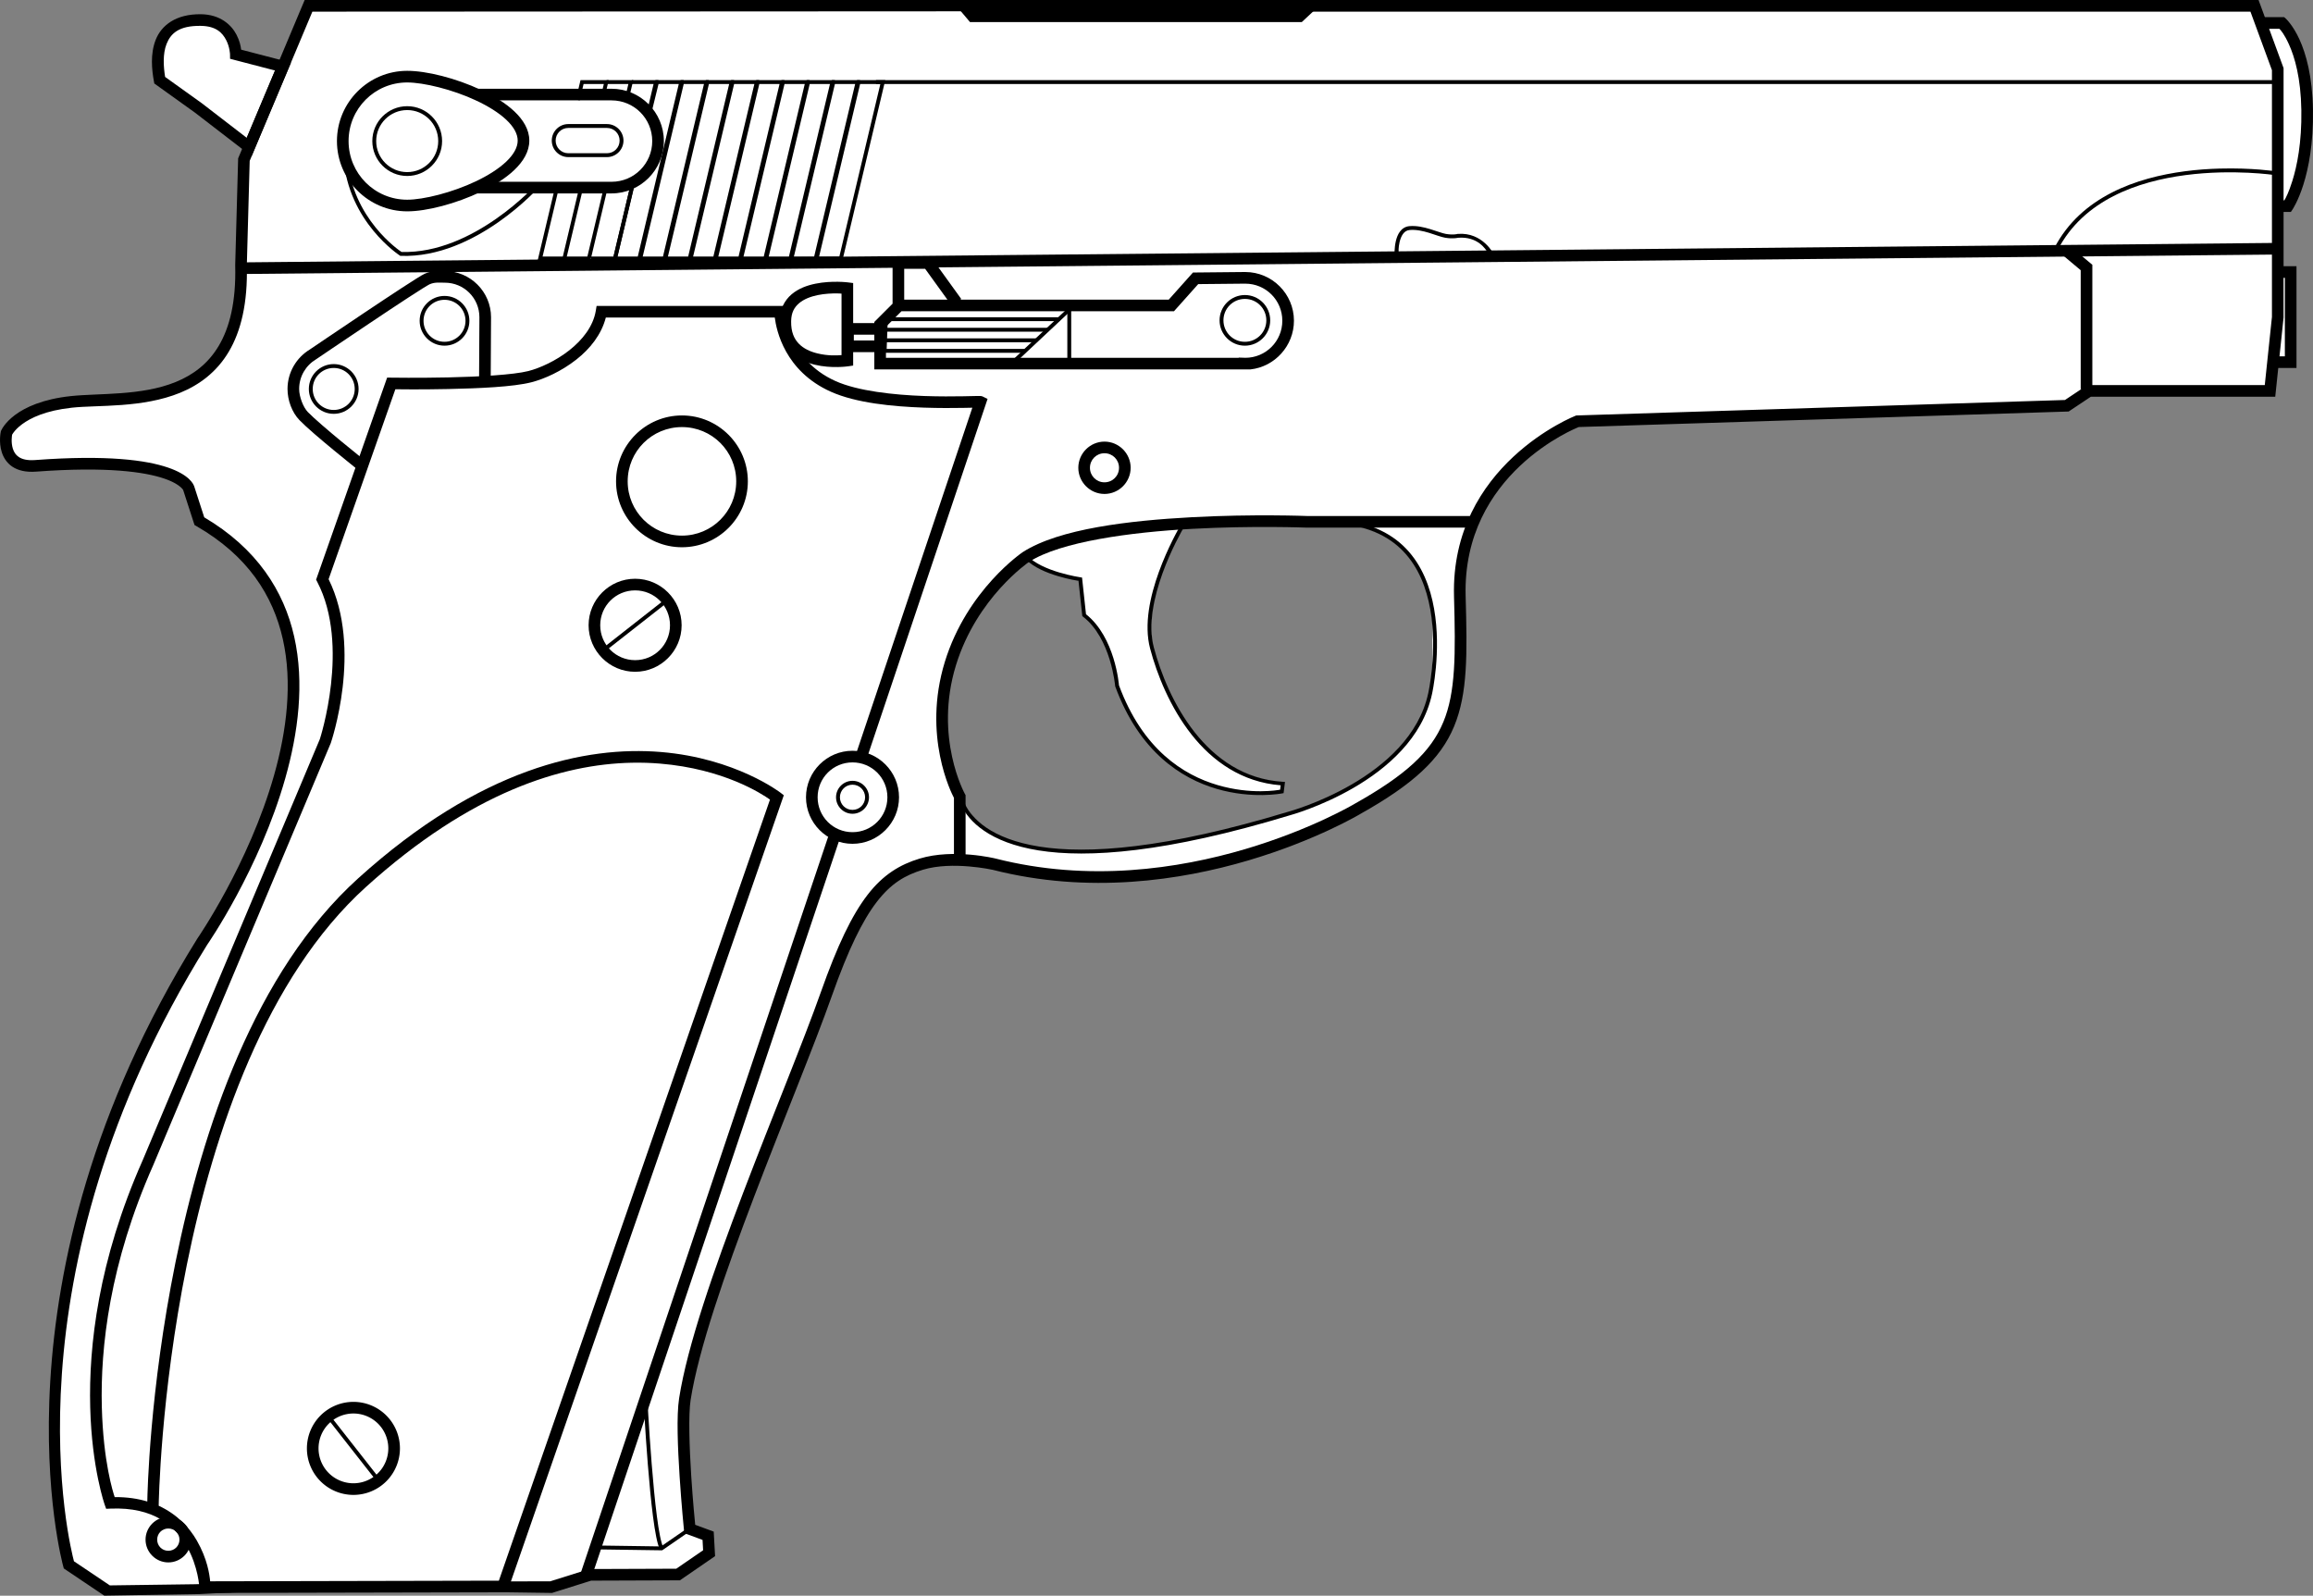<?xml version="1.0" encoding="UTF-8" standalone="no"?>
<svg
   id="svg142"
   xml:space="preserve"
   enable-background="new 0 0 876.46 671.866"
   viewBox="0 0 596.681 411.623"
   height="411.623"
   width="596.681"
   y="0px"
   x="0px"
   version="1.1"
   xmlns="http://www.w3.org/2000/svg"
   xmlns:svg="http://www.w3.org/2000/svg"
   xmlns:rdf="http://www.w3.org/1999/02/22-rdf-syntax-ns#"
   xmlns:cc="http://creativecommons.org/ns#"
   xmlns:dc="http://purl.org/dc/elements/1.1/"><rect x="0" y="0" width="596.681" height="411.623" fill="#808080" stroke="none"/><defs
   id="defs146" />


<g
   id="layer4"
   style="display:inline"
   transform="translate(-8.4465531e-5,-39.019)"><path
     style="fill:#ffffff;stroke:#000000;stroke-width:0;stroke-dasharray:none"
     d="m 136.544,41.244 c -18.657,0.168 -37.328,-0.31 -55.973,0.507 -2.361,2.149 -2.765,6.077 -4.368,8.91 -4.14,9.975 -8.452,19.895 -12.485,29.903 -0.575,12.962 -0.258,25.998 -1.781,38.896 -1.401,9.184 -7.791,17.585 -16.652,20.471 -11.898,4.723 -25.566,1.104 -37.391,6.433 -3.218,1.467 -7.29,5.128 -5.022,8.97 1.12,2.232 3.214,3.524 5.769,2.896 10.65,0.369 21.496,-0.825 31.951,1.29 3.859,1.051 8.431,2.704 9.396,7.118 0.988,3.231 1.921,7.006 5.449,8.369 9.129,6.425 16.581,15.523 19.199,26.452 2.46,9.413 1.692,19.469 0.427,29.013 -3.824,19.257 -12.753,37.23 -23.304,53.802 -19.094,31.189 -32.22,66.308 -35.914,102.808 -1.95,18.005 -1.455,36.371 2.356,54.094 2.677,3.056 6.393,5.169 9.794,7.268 38.268,-0.136 76.543,-0.628 114.804,-1.049 5.387,-2.005 10.947,-3.28 16.654,-2.891 5.079,-0.117 10.225,0.226 15.262,-0.174 2.404,-2.2 6.859,-3.304 7.555,-6.874 -0.261,-3.207 -5.789,-1.754 -5.214,-5.28 -1.073,-12.258 -2.053,-24.663 -0.321,-36.893 5.868,-25.15 16.178,-49.161 25.388,-73.318 6.309,-15.026 10.899,-30.757 18.259,-45.296 3.825,-7.717 10.497,-14.369 19.276,-15.85 11.953,-2.814 23.388,3.224 35.288,3.22 12.985,0.561 26.111,0.121 38.728,-3.283 18.115,-4.52 36.079,-11.7 50.512,-23.8 5.955,-4.807 9.959,-11.784 10.815,-19.416 2.718,-14.716 -1.994,-30.256 4.504,-44.235 5.312,-11.857 15.512,-21.482 27.498,-26.339 41.844,-1.337 83.688,-2.674 125.531,-4.011 3.29,-1.439 5.862,-4.946 9.835,-3.954 14.034,-0.139 28.188,0.277 42.147,-0.207 1.391,-2.87 0.86,-6.791 1.488,-10.067 1.337,-20.375 0.48,-40.823 0.706,-61.227 -0.219,-5.326 0.9,-10.904 -1.816,-15.784 -1.435,-3.245 -2.123,-6.968 -4.048,-9.9 -127.384,-0.322 -254.794,-0.461 -382.188,-0.572 -20.703,-0.009 -41.407,-0.009 -62.11,0.002 z M 338.067,174.056 c 8.208,-0.312 17.211,0.292 23.387,6.411 6.374,6.03 8.587,15.193 8.035,23.691 0.175,7.523 0.054,15.484 -4.093,22.036 -7.922,12.402 -21.852,19.346 -35.609,23.263 -17.775,5.091 -36.132,9.396 -54.72,8.898 -8.151,-0.516 -17.091,-1.992 -23.365,-7.838 -4.853,-5.424 -6.63,-12.866 -7.873,-19.833 -0.625,-8.425 -0.518,-16.757 3.1,-24.597 3.793,-8.921 9.775,-17.274 17.649,-22.893 4.092,2.819 8.916,4.304 13.635,5.515 1.336,3.818 0.023,8.84 3.777,11.613 5.738,6.857 5.003,16.614 9.931,23.932 5.308,9.491 14.606,16.716 25.39,18.687 4.345,0.857 9.073,1.628 13.345,0.113 1.401,-2.424 -2.556,-2.285 -4.022,-2.806 -12.517,-2.663 -21.171,-13.344 -25.961,-24.62 -2.556,-5.492 -4.257,-11.451 -3.547,-17.558 0.402,-7.959 4.089,-15.32 7.511,-22.363 1.297,-2.82 5.087,-0.927 7.552,-1.502 8.627,-0.051 17.253,-0.132 25.88,-0.148 z"
     id="path8"
     transform="translate(8.4465531e-5,-1.8425767e-4)" /><path
     style="fill:#ffffff;stroke:#000000;stroke-width:0;stroke-dasharray:none"
     d="m 50.999,44.747 c -2.482,0.015 -5.138,0.575 -6.998,2.326 -1.851,1.752 -2.594,4.359 -2.688,6.842 -0.076,1.735 0.022,3.493 0.373,5.193 0.226,0.664 0.986,0.905 1.479,1.342 4.504,3.21 8.988,6.443 13.356,9.843 2.187,1.672 4.354,3.375 6.551,5.03 0.586,0.424 1.423,-0.002 1.572,-0.662 2.384,-5.669 4.784,-11.332 7.152,-17.008 0.245,-0.635 -0.24,-1.316 -0.883,-1.422 -3.519,-0.977 -7.064,-1.858 -10.595,-2.79 -0.077,-2.562 -1.017,-5.205 -2.983,-6.921 -1.56,-1.358 -3.693,-1.807 -5.713,-1.771 -0.207,-0.003 -0.414,-0.003 -0.622,-0.001 z"
     id="path9"
     transform="translate(8.4465531e-5,-1.8425767e-4)" /><path
     style="fill:#ffffff;stroke:#000000;stroke-width:0;stroke-dasharray:none"
     d="m 586.689,45.527 c -0.803,-0.002 -2.156,-0.093 -2.162,1.027 0.253,1.36 0.945,2.655 1.364,3.99 0.746,2.11 1.609,4.199 2.283,6.322 0.009,11.274 0.017,22.548 0.025,33.822 0.011,1.062 1.577,1.329 1.948,0.342 2.36,-4.507 3.398,-9.578 4.032,-14.587 0.541,-4.855 0.436,-9.765 0.085,-14.629 -0.515,-5.035 -1.798,-10.098 -4.41,-14.472 -0.602,-0.876 -1.294,-2.146 -2.562,-1.832 -0.201,0.006 -0.402,0.012 -0.604,0.018 z"
     id="path11"
     transform="translate(8.4465531e-5,-1.8425767e-4)" /><path
     style="fill:#ffffff;stroke:#000000;stroke-width:0;stroke-dasharray:none"
     d="m 588.898,109.727 c -0.461,0.092 -0.813,0.532 -0.8,1.002 -0.002,3.408 0.003,6.815 -0.002,10.223 -0.344,3.289 -0.698,6.578 -1.033,9.868 -0.049,0.541 0.4,1.05 0.937,1.09 0.49,0.029 0.983,0.017 1.473,0.01 0.519,-0.018 0.951,-0.5 0.934,-1.015 -10e-4,-6.74 0.003,-13.479 -0.002,-20.219 -0.002,-0.514 -0.452,-0.97 -0.967,-0.975 -0.18,-0.006 -0.361,-0.007 -0.54,0.018 z"
     id="path12"
     transform="translate(8.4465531e-5,-1.8425767e-4)" /></g><g
   id="layer3"
   style="display:inline"
   transform="translate(-8.4465531e-5,-39.019)"><g
     style="display:inline;opacity:1;fill:none"
     id="g136"
     transform="matrix(-1,0,0,1,732.934,-84.546)">
			<path
   style="opacity:1;fill:none;stroke:#000000;stroke-width:3;stroke-miterlimit:10"
   d="m 652.261,497.196 a 10.5,10.5 0 0 1 -10.5,10.5 10.5,10.5 0 0 1 -10.5,-10.5 10.5,10.5 0 0 1 10.5,-10.5 10.5,10.5 0 0 1 10.5,10.5 z"
   id="circle132" />
			<path
   style="opacity:1;fill:none;stroke:#000000;stroke-miterlimit:10"
   d="m 648.427,488.696 -13.331,17"
   id="line134" />
		</g><path
     id="path2"
     d="m 643.348,164.035 c -1.135,16.015 -13.628,24.288 -13.99,24.525 -18.61,0.559 -34.807,-17.488 -34.807,-17.488 l -0.748,0.664 c 0,0 16.395,18.512 35.727,17.834 l 0.137,-0.004 0.115,-0.076 c 0,0 13.378,-8.633 14.564,-25.385 z"
     style="color:#000000;font-style:normal;font-variant:normal;font-weight:normal;font-stretch:normal;font-size:medium;line-height:normal;font-family:sans-serif;font-variant-ligatures:normal;font-variant-position:normal;font-variant-caps:normal;font-variant-numeric:normal;font-variant-alternates:normal;font-feature-settings:normal;text-indent:0;text-align:start;text-decoration:none;text-decoration-line:none;text-decoration-style:solid;text-decoration-color:#000000;letter-spacing:normal;word-spacing:normal;text-transform:none;writing-mode:lr-tb;direction:ltr;text-orientation:mixed;dominant-baseline:auto;baseline-shift:baseline;text-anchor:start;white-space:normal;shape-padding:0;clip-rule:nonzero;display:inline;overflow:visible;visibility:visible;opacity:1;isolation:auto;mix-blend-mode:normal;color-interpolation:sRGB;color-interpolation-filters:linearRGB;solid-color:#000000;solid-opacity:1;vector-effect:none;fill:#000000;fill-opacity:1;fill-rule:nonzero;stroke:none;stroke-width:1;stroke-linecap:butt;stroke-linejoin:miter;stroke-miterlimit:10;stroke-dasharray:none;stroke-dashoffset:0;stroke-opacity:1;color-rendering:auto;image-rendering:auto;shape-rendering:auto;text-rendering:auto;enable-background:accumulate"
     transform="matrix(-1,0,0,1,732.934,-84.546)" /><path
     id="line30"
     d="m 145.762,144.236 v 1 h 361.188 v -1 z"
     style="color:#000000;font-style:normal;font-variant:normal;font-weight:normal;font-stretch:normal;font-size:medium;line-height:normal;font-family:sans-serif;font-variant-ligatures:normal;font-variant-position:normal;font-variant-caps:normal;font-variant-numeric:normal;font-variant-alternates:normal;font-feature-settings:normal;text-indent:0;text-align:start;text-decoration:none;text-decoration-line:none;text-decoration-style:solid;text-decoration-color:#000000;letter-spacing:normal;word-spacing:normal;text-transform:none;writing-mode:lr-tb;direction:ltr;text-orientation:mixed;dominant-baseline:auto;baseline-shift:baseline;text-anchor:start;white-space:normal;shape-padding:0;clip-rule:nonzero;display:inline;overflow:visible;visibility:visible;opacity:1;isolation:auto;mix-blend-mode:normal;color-interpolation:sRGB;color-interpolation-filters:linearRGB;solid-color:#000000;solid-opacity:1;vector-effect:none;fill:#000000;fill-opacity:1;fill-rule:nonzero;stroke:none;stroke-width:1;stroke-linecap:butt;stroke-linejoin:miter;stroke-miterlimit:10;stroke-dasharray:none;stroke-dashoffset:0;stroke-opacity:1;color-rendering:auto;image-rendering:auto;shape-rendering:auto;text-rendering:auto;enable-background:accumulate"
     transform="matrix(-1,0,0,1,732.934,-84.546)" /><path
     id="path36"
     d="m 530.312,202.486 -0.051,1.449 c 0,0 -0.32,12.303 -12.865,17.934 -5.755,2.583 -15.054,3.575 -22.877,3.852 -3.912,0.138 -7.465,0.114 -10.074,0.068 -1.304,-0.023 -2.37,-0.052 -3.139,-0.066 -0.384,-0.007 -0.692,-0.012 -0.936,-0.01 -0.122,9e-4 -0.224,0.003 -0.336,0.01 -0.056,0.003 -0.113,0.007 -0.197,0.019 -0.084,0.012 -0.156,-0.017 -0.496,0.152 l -1.168,0.582 31.156,92.738 2.844,-0.955 -30.074,-89.52 c 0.672,0.015 1.333,0.03 2.295,0.047 2.637,0.046 6.244,0.072 10.232,-0.068 7.977,-0.282 17.437,-1.168 23.998,-4.113 11.855,-5.321 14.02,-15.826 14.439,-19.119 h 43.588 c 1.142,4.418 4.096,8.075 7.584,10.818 3.822,3.006 8.201,5.009 11.656,5.887 4.661,1.183 13.513,1.565 21.414,1.732 7.318,0.155 12.734,0.071 13.639,0.059 l 17.221,48.99 c -8.903,18.037 -0.576,42.242 -0.576,42.242 l 0.018,0.053 45.777,108.814 0.006,0.014 c 11.278,25.407 13.679,47.108 13.277,62.445 -0.37,14.164 -2.905,21.985 -3.32,23.223 -3.177,-0.021 -5.964,0.395 -8.41,1.137 -0.033,-1.923 -0.544,-28.416 -7.262,-61.656 -6.965,-34.462 -20.462,-74.986 -47.158,-99.119 -31.494,-28.471 -58.728,-34.166 -78.068,-32.57 -19.34,1.596 -30.857,10.496 -30.857,10.496 l -0.852,0.66 71.369,205.607 79.338,0.172 0.062,-1.438 c 0,0 0.255,-5.361 3.24,-10.57 2.985,-5.209 8.431,-10.226 19.697,-9.746 l 1.105,0.047 0.371,-1.043 c 0,0 3.331,-9.396 3.742,-25.121 0.411,-15.719 -2.061,-37.882 -13.521,-63.713 l -0.012,-0.027 -45.711,-108.658 c -0.036,-0.111 -7.867,-24.176 0.67,-40.539 l 0.301,-0.578 -18.324,-52.133 -1.08,0.016 c 0,0 -6.779,0.105 -14.617,-0.061 -7.838,-0.166 -16.86,-0.658 -20.74,-1.643 -2.969,-0.754 -7.092,-2.627 -10.539,-5.338 -3.447,-2.711 -6.186,-6.215 -6.852,-10.205 l -0.209,-1.254 z m 39.691,117.836 c 17.868,0.374 41.372,7.502 68.502,32.027 25.825,23.345 39.325,63.32 46.23,97.488 6.857,33.928 7.254,61.768 7.26,62.16 -4.692,2.157 -7.874,5.547 -9.85,8.994 -2.74,4.781 -3.264,8.81 -3.426,10.492 l -74.477,-0.162 -69.939,-201.49 c 2.089,-1.483 11.918,-7.928 28.393,-9.287 2.317,-0.191 4.754,-0.276 7.307,-0.223 z"
     style="color:#000000;font-style:normal;font-variant:normal;font-weight:normal;font-stretch:normal;font-size:medium;line-height:normal;font-family:sans-serif;font-variant-ligatures:normal;font-variant-position:normal;font-variant-caps:normal;font-variant-numeric:normal;font-variant-alternates:normal;font-feature-settings:normal;text-indent:0;text-align:start;text-decoration:none;text-decoration-line:none;text-decoration-style:solid;text-decoration-color:#000000;letter-spacing:normal;word-spacing:normal;text-transform:none;writing-mode:lr-tb;direction:ltr;text-orientation:mixed;dominant-baseline:auto;baseline-shift:baseline;text-anchor:start;white-space:normal;shape-padding:0;clip-rule:nonzero;display:inline;overflow:visible;visibility:visible;opacity:1;isolation:auto;mix-blend-mode:normal;color-interpolation:sRGB;color-interpolation-filters:linearRGB;solid-color:#000000;solid-opacity:1;vector-effect:none;fill:#000000;fill-opacity:1;fill-rule:nonzero;stroke:none;stroke-width:3;stroke-linecap:butt;stroke-linejoin:miter;stroke-miterlimit:10;stroke-dasharray:none;stroke-dashoffset:0;stroke-opacity:1;color-rendering:auto;image-rendering:auto;shape-rendering:auto;text-rendering:auto;enable-background:accumulate"
     transform="matrix(-1,0,0,1,732.934,-84.546)" /><path
     id="circle38"
     d="m 557.012,230.736 c -9.371,0 -17,7.629 -17,17 0,9.371 7.629,17 17,17 9.371,0 17,-7.629 17,-17 0,-9.371 -7.629,-17 -17,-17 z m 0,3 c 7.75,0 14,6.25 14,14 0,7.75 -6.25,14 -14,14 -7.75,0 -14,-6.25 -14,-14 0,-7.75 6.25,-14 14,-14 z"
     style="color:#000000;font-style:normal;font-variant:normal;font-weight:normal;font-stretch:normal;font-size:medium;line-height:normal;font-family:sans-serif;font-variant-ligatures:normal;font-variant-position:normal;font-variant-caps:normal;font-variant-numeric:normal;font-variant-alternates:normal;font-feature-settings:normal;text-indent:0;text-align:start;text-decoration:none;text-decoration-line:none;text-decoration-style:solid;text-decoration-color:#000000;letter-spacing:normal;word-spacing:normal;text-transform:none;writing-mode:lr-tb;direction:ltr;text-orientation:mixed;dominant-baseline:auto;baseline-shift:baseline;text-anchor:start;white-space:normal;shape-padding:0;clip-rule:nonzero;display:inline;overflow:visible;visibility:visible;opacity:1;isolation:auto;mix-blend-mode:normal;color-interpolation:sRGB;color-interpolation-filters:linearRGB;solid-color:#000000;solid-opacity:1;vector-effect:none;fill:#000000;fill-opacity:1;fill-rule:nonzero;stroke:none;stroke-width:3;stroke-linecap:butt;stroke-linejoin:miter;stroke-miterlimit:10;stroke-dasharray:none;stroke-dashoffset:0;stroke-opacity:1;color-rendering:auto;image-rendering:auto;shape-rendering:auto;text-rendering:auto;enable-background:accumulate"
     transform="matrix(-1,0,0,1,732.934,-84.546)" /><path
     id="circle40"
     d="m 448.012,237.486 c -3.71,0 -6.75,3.04 -6.75,6.75 0,3.71 3.04,6.75 6.75,6.75 3.71,0 6.75,-3.04 6.75,-6.75 0,-3.71 -3.04,-6.75 -6.75,-6.75 z m 0,3 c 2.089,0 3.75,1.661 3.75,3.75 0,2.089 -1.661,3.75 -3.75,3.75 -2.089,0 -3.75,-1.661 -3.75,-3.75 0,-2.089 1.661,-3.75 3.75,-3.75 z"
     style="color:#000000;font-style:normal;font-variant:normal;font-weight:normal;font-stretch:normal;font-size:medium;line-height:normal;font-family:sans-serif;font-variant-ligatures:normal;font-variant-position:normal;font-variant-caps:normal;font-variant-numeric:normal;font-variant-alternates:normal;font-feature-settings:normal;text-indent:0;text-align:start;text-decoration:none;text-decoration-line:none;text-decoration-style:solid;text-decoration-color:#000000;letter-spacing:normal;word-spacing:normal;text-transform:none;writing-mode:lr-tb;direction:ltr;text-orientation:mixed;dominant-baseline:auto;baseline-shift:baseline;text-anchor:start;white-space:normal;shape-padding:0;clip-rule:nonzero;display:inline;overflow:visible;visibility:visible;opacity:1;isolation:auto;mix-blend-mode:normal;color-interpolation:sRGB;color-interpolation-filters:linearRGB;solid-color:#000000;solid-opacity:1;vector-effect:none;fill:#000000;fill-opacity:1;fill-rule:nonzero;stroke:none;stroke-width:3;stroke-linecap:butt;stroke-linejoin:miter;stroke-miterlimit:10;stroke-dasharray:none;stroke-dashoffset:0;stroke-opacity:1;color-rendering:auto;image-rendering:auto;shape-rendering:auto;text-rendering:auto;enable-background:accumulate"
     transform="matrix(-1,0,0,1,732.934,-84.546)" /><path
     id="circle46"
     d="m 569.096,272.861 c -6.61,0 -12,5.39 -12,12 0,6.61 5.39,12 12,12 6.61,0 12,-5.39 12,-12 0,-6.61 -5.39,-12 -12,-12 z m 0,3 c 4.988,0 9,4.012 9,9 0,4.988 -4.012,9 -9,9 -4.988,0 -9,-4.012 -9,-9 0,-4.988 4.012,-9 9,-9 z"
     style="color:#000000;font-style:normal;font-variant:normal;font-weight:normal;font-stretch:normal;font-size:medium;line-height:normal;font-family:sans-serif;font-variant-ligatures:normal;font-variant-position:normal;font-variant-caps:normal;font-variant-numeric:normal;font-variant-alternates:normal;font-feature-settings:normal;text-indent:0;text-align:start;text-decoration:none;text-decoration-line:none;text-decoration-style:solid;text-decoration-color:#000000;letter-spacing:normal;word-spacing:normal;text-transform:none;writing-mode:lr-tb;direction:ltr;text-orientation:mixed;dominant-baseline:auto;baseline-shift:baseline;text-anchor:start;white-space:normal;shape-padding:0;clip-rule:nonzero;display:inline;overflow:visible;visibility:visible;opacity:1;isolation:auto;mix-blend-mode:normal;color-interpolation:sRGB;color-interpolation-filters:linearRGB;solid-color:#000000;solid-opacity:1;vector-effect:none;fill:#000000;fill-opacity:1;fill-rule:nonzero;stroke:none;stroke-width:3;stroke-linecap:butt;stroke-linejoin:miter;stroke-miterlimit:10;stroke-dasharray:none;stroke-dashoffset:0;stroke-opacity:1;color-rendering:auto;image-rendering:auto;shape-rendering:auto;text-rendering:auto;enable-background:accumulate"
     transform="matrix(-1,0,0,1,732.934,-84.546)" /><path
     id="line48"
     d="m 560.904,277.803 -0.617,0.787 17,13.332 0.617,-0.787 z"
     style="color:#000000;font-style:normal;font-variant:normal;font-weight:normal;font-stretch:normal;font-size:medium;line-height:normal;font-family:sans-serif;font-variant-ligatures:normal;font-variant-position:normal;font-variant-caps:normal;font-variant-numeric:normal;font-variant-alternates:normal;font-feature-settings:normal;text-indent:0;text-align:start;text-decoration:none;text-decoration-line:none;text-decoration-style:solid;text-decoration-color:#000000;letter-spacing:normal;word-spacing:normal;text-transform:none;writing-mode:lr-tb;direction:ltr;text-orientation:mixed;dominant-baseline:auto;baseline-shift:baseline;text-anchor:start;white-space:normal;shape-padding:0;clip-rule:nonzero;display:inline;overflow:visible;visibility:visible;opacity:1;isolation:auto;mix-blend-mode:normal;color-interpolation:sRGB;color-interpolation-filters:linearRGB;solid-color:#000000;solid-opacity:1;vector-effect:none;fill:#000000;fill-opacity:1;fill-rule:nonzero;stroke:none;stroke-width:1;stroke-linecap:butt;stroke-linejoin:miter;stroke-miterlimit:10;stroke-dasharray:none;stroke-dashoffset:0;stroke-opacity:1;color-rendering:auto;image-rendering:auto;shape-rendering:auto;text-rendering:auto;enable-background:accumulate"
     transform="matrix(-1,0,0,1,732.934,-84.546)" /><path
     id="path50"
     d="m 620.418,193.475 c -0.888,-0.053 -1.655,0.014 -2.24,0.014 -6.562,0 -11.916,5.352 -11.916,11.916 0,0.626 0.084,15.842 0.084,15.842 l 3,-0.016 c 0,0 -0.084,-15.598 -0.084,-15.826 0,-4.942 3.976,-8.916 8.916,-8.916 1.503,0 2.626,-0.178 3.965,0.428 0.064,0.029 0.829,0.459 1.785,1.057 0.956,0.597 2.205,1.399 3.637,2.332 2.864,1.867 6.464,4.259 9.988,6.617 7.049,4.716 13.797,9.297 13.797,9.297 l 0.035,0.023 0.035,0.021 c 2.598,1.56 4.342,4.382 4.342,7.641 0,2 -1.051,4.723 -2.244,5.957 -1.566,1.618 -5.319,4.822 -8.611,7.539 -3.292,2.717 -6.162,4.996 -6.162,4.996 l 1.865,2.35 c 0,0 2.888,-2.296 6.205,-5.033 3.317,-2.737 7.022,-5.867 8.859,-7.766 1.959,-2.026 3.088,-5.153 3.088,-8.043 0,-4.332 -2.331,-8.131 -5.797,-10.213 l 0.07,0.045 c 0,0 -6.754,-4.585 -13.814,-9.309 -3.53,-2.362 -7.137,-4.758 -10.02,-6.637 -1.441,-0.939 -2.701,-1.748 -3.686,-2.363 -0.985,-0.615 -1.595,-0.999 -2.137,-1.244 -1.065,-0.481 -2.073,-0.656 -2.961,-0.709 z"
     style="color:#000000;font-style:normal;font-variant:normal;font-weight:normal;font-stretch:normal;font-size:medium;line-height:normal;font-family:sans-serif;font-variant-ligatures:normal;font-variant-position:normal;font-variant-caps:normal;font-variant-numeric:normal;font-variant-alternates:normal;font-feature-settings:normal;text-indent:0;text-align:start;text-decoration:none;text-decoration-line:none;text-decoration-style:solid;text-decoration-color:#000000;letter-spacing:normal;word-spacing:normal;text-transform:none;writing-mode:lr-tb;direction:ltr;text-orientation:mixed;dominant-baseline:auto;baseline-shift:baseline;text-anchor:start;white-space:normal;shape-padding:0;clip-rule:nonzero;display:inline;overflow:visible;visibility:visible;opacity:1;isolation:auto;mix-blend-mode:normal;color-interpolation:sRGB;color-interpolation-filters:linearRGB;solid-color:#000000;solid-opacity:1;vector-effect:none;fill:#000000;fill-opacity:1;fill-rule:nonzero;stroke:none;stroke-width:3;stroke-linecap:butt;stroke-linejoin:miter;stroke-miterlimit:10;stroke-dasharray:none;stroke-dashoffset:0;stroke-opacity:1;color-rendering:auto;image-rendering:auto;shape-rendering:auto;text-rendering:auto;enable-background:accumulate"
     transform="matrix(-1,0,0,1,732.934,-84.546)" /><path
     id="circle52"
     d="m 618.262,199.904 c -3.538,0 -6.416,2.878 -6.416,6.416 0,3.538 2.878,6.416 6.416,6.416 3.538,0 6.416,-2.878 6.416,-6.416 0,-3.538 -2.878,-6.416 -6.416,-6.416 z m 0,1 c 2.997,0 5.416,2.419 5.416,5.416 0,2.997 -2.419,5.416 -5.416,5.416 -2.997,0 -5.416,-2.419 -5.416,-5.416 0,-2.997 2.419,-5.416 5.416,-5.416 z"
     style="color:#000000;font-style:normal;font-variant:normal;font-weight:normal;font-stretch:normal;font-size:medium;line-height:normal;font-family:sans-serif;font-variant-ligatures:normal;font-variant-position:normal;font-variant-caps:normal;font-variant-numeric:normal;font-variant-alternates:normal;font-feature-settings:normal;text-indent:0;text-align:start;text-decoration:none;text-decoration-line:none;text-decoration-style:solid;text-decoration-color:#000000;letter-spacing:normal;word-spacing:normal;text-transform:none;writing-mode:lr-tb;direction:ltr;text-orientation:mixed;dominant-baseline:auto;baseline-shift:baseline;text-anchor:start;white-space:normal;shape-padding:0;clip-rule:nonzero;display:inline;overflow:visible;visibility:visible;opacity:1;isolation:auto;mix-blend-mode:normal;color-interpolation:sRGB;color-interpolation-filters:linearRGB;solid-color:#000000;solid-opacity:1;vector-effect:none;fill:#000000;fill-opacity:1;fill-rule:nonzero;stroke:none;stroke-width:1;stroke-linecap:butt;stroke-linejoin:miter;stroke-miterlimit:10;stroke-dasharray:none;stroke-dashoffset:0;stroke-opacity:1;color-rendering:auto;image-rendering:auto;shape-rendering:auto;text-rendering:auto;enable-background:accumulate"
     transform="matrix(-1,0,0,1,732.934,-84.546)" /><path
     id="circle54"
     d="m 646.844,217.486 c -3.538,0 -6.416,2.88 -6.416,6.418 0,3.538 2.878,6.416 6.416,6.416 3.538,0 6.418,-2.878 6.418,-6.416 0,-3.538 -2.88,-6.418 -6.418,-6.418 z m 0,1 c 2.998,0 5.418,2.42 5.418,5.418 0,2.998 -2.42,5.416 -5.418,5.416 -2.998,0 -5.416,-2.418 -5.416,-5.416 0,-2.998 2.418,-5.418 5.416,-5.418 z"
     style="color:#000000;font-style:normal;font-variant:normal;font-weight:normal;font-stretch:normal;font-size:medium;line-height:normal;font-family:sans-serif;font-variant-ligatures:normal;font-variant-position:normal;font-variant-caps:normal;font-variant-numeric:normal;font-variant-alternates:normal;font-feature-settings:normal;text-indent:0;text-align:start;text-decoration:none;text-decoration-line:none;text-decoration-style:solid;text-decoration-color:#000000;letter-spacing:normal;word-spacing:normal;text-transform:none;writing-mode:lr-tb;direction:ltr;text-orientation:mixed;dominant-baseline:auto;baseline-shift:baseline;text-anchor:start;white-space:normal;shape-padding:0;clip-rule:nonzero;display:inline;overflow:visible;visibility:visible;opacity:1;isolation:auto;mix-blend-mode:normal;color-interpolation:sRGB;color-interpolation-filters:linearRGB;solid-color:#000000;solid-opacity:1;vector-effect:none;fill:#000000;fill-opacity:1;fill-rule:nonzero;stroke:none;stroke-width:1;stroke-linecap:butt;stroke-linejoin:miter;stroke-miterlimit:10;stroke-dasharray:none;stroke-dashoffset:0;stroke-opacity:1;color-rendering:auto;image-rendering:auto;shape-rendering:auto;text-rendering:auto;enable-background:accumulate"
     transform="matrix(-1,0,0,1,732.934,-84.546)" /><path
     id="polygon58"
     d="m 511.066,144.236 0.146,0.617 10.902,45.883 h 7.279 l -11.051,-46.5 z m 1.266,1 h 5.223 l 10.574,44.5 h -5.223 z"
     style="color:#000000;font-style:normal;font-variant:normal;font-weight:normal;font-stretch:normal;font-size:medium;line-height:normal;font-family:sans-serif;font-variant-ligatures:normal;font-variant-position:normal;font-variant-caps:normal;font-variant-numeric:normal;font-variant-alternates:normal;font-feature-settings:normal;text-indent:0;text-align:start;text-decoration:none;text-decoration-line:none;text-decoration-style:solid;text-decoration-color:#000000;letter-spacing:normal;word-spacing:normal;text-transform:none;writing-mode:lr-tb;direction:ltr;text-orientation:mixed;dominant-baseline:auto;baseline-shift:baseline;text-anchor:start;white-space:normal;shape-padding:0;clip-rule:nonzero;display:inline;overflow:visible;visibility:visible;opacity:1;isolation:auto;mix-blend-mode:normal;color-interpolation:sRGB;color-interpolation-filters:linearRGB;solid-color:#000000;solid-opacity:1;vector-effect:none;fill:#000000;fill-opacity:1;fill-rule:nonzero;stroke:none;stroke-width:1;stroke-linecap:butt;stroke-linejoin:miter;stroke-miterlimit:10;stroke-dasharray:none;stroke-dashoffset:0;stroke-opacity:1;color-rendering:auto;image-rendering:auto;shape-rendering:auto;text-rendering:auto;enable-background:accumulate"
     transform="matrix(-1,0,0,1,732.934,-84.546)" /><path
     id="polygon60"
     d="m 517.566,144.236 0.146,0.617 10.902,45.883 h 7.279 l -11.051,-46.5 z m 1.266,1 h 5.223 l 10.574,44.5 h -5.223 z"
     style="color:#000000;font-style:normal;font-variant:normal;font-weight:normal;font-stretch:normal;font-size:medium;line-height:normal;font-family:sans-serif;font-variant-ligatures:normal;font-variant-position:normal;font-variant-caps:normal;font-variant-numeric:normal;font-variant-alternates:normal;font-feature-settings:normal;text-indent:0;text-align:start;text-decoration:none;text-decoration-line:none;text-decoration-style:solid;text-decoration-color:#000000;letter-spacing:normal;word-spacing:normal;text-transform:none;writing-mode:lr-tb;direction:ltr;text-orientation:mixed;dominant-baseline:auto;baseline-shift:baseline;text-anchor:start;white-space:normal;shape-padding:0;clip-rule:nonzero;display:inline;overflow:visible;visibility:visible;opacity:1;isolation:auto;mix-blend-mode:normal;color-interpolation:sRGB;color-interpolation-filters:linearRGB;solid-color:#000000;solid-opacity:1;vector-effect:none;fill:#000000;fill-opacity:1;fill-rule:nonzero;stroke:none;stroke-width:1;stroke-linecap:butt;stroke-linejoin:miter;stroke-miterlimit:10;stroke-dasharray:none;stroke-dashoffset:0;stroke-opacity:1;color-rendering:auto;image-rendering:auto;shape-rendering:auto;text-rendering:auto;enable-background:accumulate"
     transform="matrix(-1,0,0,1,732.934,-84.546)" /><path
     id="polygon66"
     d="m 537.066,144.236 0.146,0.617 10.902,45.883 h 7.279 l -11.051,-46.5 z m 1.266,1 h 5.223 l 10.574,44.5 h -5.223 z"
     style="color:#000000;font-style:normal;font-variant:normal;font-weight:normal;font-stretch:normal;font-size:medium;line-height:normal;font-family:sans-serif;font-variant-ligatures:normal;font-variant-position:normal;font-variant-caps:normal;font-variant-numeric:normal;font-variant-alternates:normal;font-feature-settings:normal;text-indent:0;text-align:start;text-decoration:none;text-decoration-line:none;text-decoration-style:solid;text-decoration-color:#000000;letter-spacing:normal;word-spacing:normal;text-transform:none;writing-mode:lr-tb;direction:ltr;text-orientation:mixed;dominant-baseline:auto;baseline-shift:baseline;text-anchor:start;white-space:normal;shape-padding:0;clip-rule:nonzero;display:inline;overflow:visible;visibility:visible;opacity:1;isolation:auto;mix-blend-mode:normal;color-interpolation:sRGB;color-interpolation-filters:linearRGB;solid-color:#000000;solid-opacity:1;vector-effect:none;fill:#000000;fill-opacity:1;fill-rule:nonzero;stroke:none;stroke-width:1;stroke-linecap:butt;stroke-linejoin:miter;stroke-miterlimit:10;stroke-dasharray:none;stroke-dashoffset:0;stroke-opacity:1;color-rendering:auto;image-rendering:auto;shape-rendering:auto;text-rendering:auto;enable-background:accumulate"
     transform="matrix(-1,0,0,1,732.934,-84.546)" /><path
     id="polygon68"
     d="m 543.566,144.236 0.146,0.617 10.902,45.883 h 7.279 l -11.051,-46.5 z m 1.266,1 h 5.223 l 10.574,44.5 h -5.223 z"
     style="color:#000000;font-style:normal;font-variant:normal;font-weight:normal;font-stretch:normal;font-size:medium;line-height:normal;font-family:sans-serif;font-variant-ligatures:normal;font-variant-position:normal;font-variant-caps:normal;font-variant-numeric:normal;font-variant-alternates:normal;font-feature-settings:normal;text-indent:0;text-align:start;text-decoration:none;text-decoration-line:none;text-decoration-style:solid;text-decoration-color:#000000;letter-spacing:normal;word-spacing:normal;text-transform:none;writing-mode:lr-tb;direction:ltr;text-orientation:mixed;dominant-baseline:auto;baseline-shift:baseline;text-anchor:start;white-space:normal;shape-padding:0;clip-rule:nonzero;display:inline;overflow:visible;visibility:visible;opacity:1;isolation:auto;mix-blend-mode:normal;color-interpolation:sRGB;color-interpolation-filters:linearRGB;solid-color:#000000;solid-opacity:1;vector-effect:none;fill:#000000;fill-opacity:1;fill-rule:nonzero;stroke:none;stroke-width:1;stroke-linecap:butt;stroke-linejoin:miter;stroke-miterlimit:10;stroke-dasharray:none;stroke-dashoffset:0;stroke-opacity:1;color-rendering:auto;image-rendering:auto;shape-rendering:auto;text-rendering:auto;enable-background:accumulate"
     transform="matrix(-1,0,0,1,732.934,-84.546)" /><path
     id="polyline72"
     d="m 556.566,144.236 11.049,46.5 h 7.279 l -5.002,-21.049 -0.973,0.23 4.709,19.818 h -5.223 l -10.574,-44.5 h 5.225 l 2.188,8.908 0.971,-0.238 -2.373,-9.67 z"
     style="color:#000000;font-style:normal;font-variant:normal;font-weight:normal;font-stretch:normal;font-size:medium;line-height:normal;font-family:sans-serif;font-variant-ligatures:normal;font-variant-position:normal;font-variant-caps:normal;font-variant-numeric:normal;font-variant-alternates:normal;font-feature-settings:normal;text-indent:0;text-align:start;text-decoration:none;text-decoration-line:none;text-decoration-style:solid;text-decoration-color:#000000;letter-spacing:normal;word-spacing:normal;text-transform:none;writing-mode:lr-tb;direction:ltr;text-orientation:mixed;dominant-baseline:auto;baseline-shift:baseline;text-anchor:start;white-space:normal;shape-padding:0;clip-rule:nonzero;display:inline;overflow:visible;visibility:visible;opacity:1;isolation:auto;mix-blend-mode:normal;color-interpolation:sRGB;color-interpolation-filters:linearRGB;solid-color:#000000;solid-opacity:1;vector-effect:none;fill:#000000;fill-opacity:1;fill-rule:nonzero;stroke:none;stroke-width:1;stroke-linecap:butt;stroke-linejoin:miter;stroke-miterlimit:10;stroke-dasharray:none;stroke-dashoffset:0;stroke-opacity:1;color-rendering:auto;image-rendering:auto;shape-rendering:auto;text-rendering:auto;enable-background:accumulate"
     transform="matrix(-1,0,0,1,732.934,-84.546)" /><path
     id="polyline74"
     d="m 563.066,144.236 2.176,9.164 0.973,-0.232 -1.883,-7.932 h 5.617 v -1 z"
     style="color:#000000;font-style:normal;font-variant:normal;font-weight:normal;font-stretch:normal;font-size:medium;line-height:normal;font-family:sans-serif;font-variant-ligatures:normal;font-variant-position:normal;font-variant-caps:normal;font-variant-numeric:normal;font-variant-alternates:normal;font-feature-settings:normal;text-indent:0;text-align:start;text-decoration:none;text-decoration-line:none;text-decoration-style:solid;text-decoration-color:#000000;letter-spacing:normal;word-spacing:normal;text-transform:none;writing-mode:lr-tb;direction:ltr;text-orientation:mixed;dominant-baseline:auto;baseline-shift:baseline;text-anchor:start;white-space:normal;shape-padding:0;clip-rule:nonzero;display:inline;overflow:visible;visibility:visible;opacity:1;isolation:auto;mix-blend-mode:normal;color-interpolation:sRGB;color-interpolation-filters:linearRGB;solid-color:#000000;solid-opacity:1;vector-effect:none;fill:#000000;fill-opacity:1;fill-rule:nonzero;stroke:none;stroke-width:1;stroke-linecap:butt;stroke-linejoin:miter;stroke-miterlimit:10;stroke-dasharray:none;stroke-dashoffset:0;stroke-opacity:1;color-rendering:auto;image-rendering:auto;shape-rendering:auto;text-rendering:auto;enable-background:accumulate"
     transform="matrix(-1,0,0,1,732.934,-84.546)" /><path
     id="polyline76"
     d="m 576.865,170.627 -0.973,0.232 4.723,19.877 h 6.646 v -1 h -5.855 z"
     style="color:#000000;font-style:normal;font-variant:normal;font-weight:normal;font-stretch:normal;font-size:medium;line-height:normal;font-family:sans-serif;font-variant-ligatures:normal;font-variant-position:normal;font-variant-caps:normal;font-variant-numeric:normal;font-variant-alternates:normal;font-feature-settings:normal;text-indent:0;text-align:start;text-decoration:none;text-decoration-line:none;text-decoration-style:solid;text-decoration-color:#000000;letter-spacing:normal;word-spacing:normal;text-transform:none;writing-mode:lr-tb;direction:ltr;text-orientation:mixed;dominant-baseline:auto;baseline-shift:baseline;text-anchor:start;white-space:normal;shape-padding:0;clip-rule:nonzero;display:inline;overflow:visible;visibility:visible;opacity:1;isolation:auto;mix-blend-mode:normal;color-interpolation:sRGB;color-interpolation-filters:linearRGB;solid-color:#000000;solid-opacity:1;vector-effect:none;fill:#000000;fill-opacity:1;fill-rule:nonzero;stroke:none;stroke-width:1;stroke-linecap:butt;stroke-linejoin:miter;stroke-miterlimit:10;stroke-dasharray:none;stroke-dashoffset:0;stroke-opacity:1;color-rendering:auto;image-rendering:auto;shape-rendering:auto;text-rendering:auto;enable-background:accumulate"
     transform="matrix(-1,0,0,1,732.934,-84.546)" /><path
     id="polyline80"
     d="m 583.301,171.059 -0.973,0.23 4.623,19.447 h 7.277 l -4.658,-19.596 -0.973,0.232 4.365,18.363 h -5.223 z"
     style="color:#000000;font-style:normal;font-variant:normal;font-weight:normal;font-stretch:normal;font-size:medium;line-height:normal;font-family:sans-serif;font-variant-ligatures:normal;font-variant-position:normal;font-variant-caps:normal;font-variant-numeric:normal;font-variant-alternates:normal;font-feature-settings:normal;text-indent:0;text-align:start;text-decoration:none;text-decoration-line:none;text-decoration-style:solid;text-decoration-color:#000000;letter-spacing:normal;word-spacing:normal;text-transform:none;writing-mode:lr-tb;direction:ltr;text-orientation:mixed;dominant-baseline:auto;baseline-shift:baseline;text-anchor:start;white-space:normal;shape-padding:0;clip-rule:nonzero;display:inline;overflow:visible;visibility:visible;opacity:1;isolation:auto;mix-blend-mode:normal;color-interpolation:sRGB;color-interpolation-filters:linearRGB;solid-color:#000000;solid-opacity:1;vector-effect:none;fill:#000000;fill-opacity:1;fill-rule:nonzero;stroke:none;stroke-width:1;stroke-linecap:butt;stroke-linejoin:miter;stroke-miterlimit:10;stroke-dasharray:none;stroke-dashoffset:0;stroke-opacity:1;color-rendering:auto;image-rendering:auto;shape-rendering:auto;text-rendering:auto;enable-background:accumulate"
     transform="matrix(-1,0,0,1,732.934,-84.546)" /><path
     id="path94"
     d="m 575.178,146.459 c -7.437,0 -13.5,6.062 -13.5,13.5 0,7.438 6.063,13.5 13.5,13.5 h 34.906 v -3 h -34.906 c -5.815,0 -10.5,-4.684 -10.5,-10.5 0,-5.816 4.685,-10.5 10.5,-10.5 h 34.906 v -3 z"
     style="color:#000000;font-style:normal;font-variant:normal;font-weight:normal;font-stretch:normal;font-size:medium;line-height:normal;font-family:sans-serif;font-variant-ligatures:normal;font-variant-position:normal;font-variant-caps:normal;font-variant-numeric:normal;font-variant-alternates:normal;font-feature-settings:normal;text-indent:0;text-align:start;text-decoration:none;text-decoration-line:none;text-decoration-style:solid;text-decoration-color:#000000;letter-spacing:normal;word-spacing:normal;text-transform:none;writing-mode:lr-tb;direction:ltr;text-orientation:mixed;dominant-baseline:auto;baseline-shift:baseline;text-anchor:start;white-space:normal;shape-padding:0;clip-rule:nonzero;display:inline;overflow:visible;visibility:visible;opacity:1;isolation:auto;mix-blend-mode:normal;color-interpolation:sRGB;color-interpolation-filters:linearRGB;solid-color:#000000;solid-opacity:1;vector-effect:none;fill:#000000;fill-opacity:1;fill-rule:nonzero;stroke:none;stroke-width:3;stroke-linecap:butt;stroke-linejoin:miter;stroke-miterlimit:10;stroke-dasharray:none;stroke-dashoffset:0;stroke-opacity:1;color-rendering:auto;image-rendering:auto;shape-rendering:auto;text-rendering:auto;enable-background:accumulate"
     transform="matrix(-1,0,0,1,732.934,-84.546)" /><path
     id="circle96"
     d="m 689.512,514.861 c -3.227,0 -5.875,2.648 -5.875,5.875 0,3.227 2.648,5.875 5.875,5.875 3.227,0 5.875,-2.648 5.875,-5.875 0,-3.227 -2.648,-5.875 -5.875,-5.875 z m 0,3 c 1.606,0 2.875,1.269 2.875,2.875 0,1.606 -1.269,2.875 -2.875,2.875 -1.606,0 -2.875,-1.269 -2.875,-2.875 0,-1.606 1.269,-2.875 2.875,-2.875 z"
     style="color:#000000;font-style:normal;font-variant:normal;font-weight:normal;font-stretch:normal;font-size:medium;line-height:normal;font-family:sans-serif;font-variant-ligatures:normal;font-variant-position:normal;font-variant-caps:normal;font-variant-numeric:normal;font-variant-alternates:normal;font-feature-settings:normal;text-indent:0;text-align:start;text-decoration:none;text-decoration-line:none;text-decoration-style:solid;text-decoration-color:#000000;letter-spacing:normal;word-spacing:normal;text-transform:none;writing-mode:lr-tb;direction:ltr;text-orientation:mixed;dominant-baseline:auto;baseline-shift:baseline;text-anchor:start;white-space:normal;shape-padding:0;clip-rule:nonzero;display:inline;overflow:visible;visibility:visible;opacity:1;isolation:auto;mix-blend-mode:normal;color-interpolation:sRGB;color-interpolation-filters:linearRGB;solid-color:#000000;solid-opacity:1;vector-effect:none;fill:#000000;fill-opacity:1;fill-rule:nonzero;stroke:none;stroke-width:3;stroke-linecap:butt;stroke-linejoin:miter;stroke-miterlimit:10;stroke-dasharray:none;stroke-dashoffset:0;stroke-opacity:1;color-rendering:auto;image-rendering:auto;shape-rendering:auto;text-rendering:auto;enable-background:accumulate"
     transform="matrix(-1,0,0,1,732.934,-84.546)" /><path
     id="path98"
     d="m 627.887,141.836 c -4.989,0 -12.531,1.878 -19.08,4.947 -3.275,1.535 -6.283,3.366 -8.553,5.508 -2.27,2.142 -3.867,4.682 -3.867,7.545 0,2.862 1.594,5.409 3.861,7.574 2.267,2.165 5.275,4.029 8.549,5.596 6.548,3.133 14.087,5.078 19.09,5.078 9.993,0 18.125,-8.133 18.125,-18.125 0,-9.992 -8.132,-18.123 -18.125,-18.123 z m 0,3 c 8.371,0 15.125,6.753 15.125,15.123 0,8.372 -6.754,15.125 -15.125,15.125 -4.179,0 -11.639,-1.839 -17.795,-4.785 -3.078,-1.473 -5.85,-3.222 -7.773,-5.059 -1.923,-1.836 -2.932,-3.676 -2.932,-5.404 0,-1.729 1.005,-3.549 2.926,-5.361 1.921,-1.813 4.69,-3.532 7.768,-4.975 6.155,-2.885 13.614,-4.664 17.807,-4.664 z"
     style="color:#000000;font-style:normal;font-variant:normal;font-weight:normal;font-stretch:normal;font-size:medium;line-height:normal;font-family:sans-serif;font-variant-ligatures:normal;font-variant-position:normal;font-variant-caps:normal;font-variant-numeric:normal;font-variant-alternates:normal;font-feature-settings:normal;text-indent:0;text-align:start;text-decoration:none;text-decoration-line:none;text-decoration-style:solid;text-decoration-color:#000000;letter-spacing:normal;word-spacing:normal;text-transform:none;writing-mode:lr-tb;direction:ltr;text-orientation:mixed;dominant-baseline:auto;baseline-shift:baseline;text-anchor:start;white-space:normal;shape-padding:0;clip-rule:nonzero;display:inline;overflow:visible;visibility:visible;opacity:1;isolation:auto;mix-blend-mode:normal;color-interpolation:sRGB;color-interpolation-filters:linearRGB;solid-color:#000000;solid-opacity:1;vector-effect:none;fill:#000000;fill-opacity:1;fill-rule:nonzero;stroke:none;stroke-width:3;stroke-linecap:butt;stroke-linejoin:miter;stroke-miterlimit:10;stroke-dasharray:none;stroke-dashoffset:0;stroke-opacity:1;color-rendering:auto;image-rendering:auto;shape-rendering:auto;text-rendering:auto;enable-background:accumulate"
     transform="matrix(-1,0,0,1,732.934,-84.546)" /><path
     id="circle100"
     d="m 627.887,150.959 c -4.965,0 -9,4.035 -9,9 0,4.965 4.035,9 9,9 4.965,0 9,-4.035 9,-9 0,-4.965 -4.035,-9 -9,-9 z m 0,1 c 4.424,0 8,3.576 8,8 0,4.424 -3.576,8 -8,8 -4.424,0 -8,-3.576 -8,-8 0,-4.424 3.576,-8 8,-8 z"
     style="color:#000000;font-style:normal;font-variant:normal;font-weight:normal;font-stretch:normal;font-size:medium;line-height:normal;font-family:sans-serif;font-variant-ligatures:normal;font-variant-position:normal;font-variant-caps:normal;font-variant-numeric:normal;font-variant-alternates:normal;font-feature-settings:normal;text-indent:0;text-align:start;text-decoration:none;text-decoration-line:none;text-decoration-style:solid;text-decoration-color:#000000;letter-spacing:normal;word-spacing:normal;text-transform:none;writing-mode:lr-tb;direction:ltr;text-orientation:mixed;dominant-baseline:auto;baseline-shift:baseline;text-anchor:start;white-space:normal;shape-padding:0;clip-rule:nonzero;display:inline;overflow:visible;visibility:visible;opacity:1;isolation:auto;mix-blend-mode:normal;color-interpolation:sRGB;color-interpolation-filters:linearRGB;solid-color:#000000;solid-opacity:1;vector-effect:none;fill:#000000;fill-opacity:1;fill-rule:nonzero;stroke:none;stroke-width:1;stroke-linecap:butt;stroke-linejoin:miter;stroke-miterlimit:10;stroke-dasharray:none;stroke-dashoffset:0;stroke-opacity:1;color-rendering:auto;image-rendering:auto;shape-rendering:auto;text-rendering:auto;enable-background:accumulate"
     transform="matrix(-1,0,0,1,732.934,-84.546)" /><path
     id="path102"
     d="m 576.355,155.57 c -2.347,0 -4.26,1.914 -4.26,4.262 0,2.347 1.913,4.262 4.26,4.262 h 9.979 c 2.347,0 4.262,-1.914 4.262,-4.262 0,-2.347 -1.914,-4.262 -4.262,-4.262 z m 0,1 h 9.979 c 1.807,0 3.262,1.455 3.262,3.262 0,1.807 -1.455,3.262 -3.262,3.262 h -9.979 c -1.807,0 -3.26,-1.455 -3.26,-3.262 0,-1.807 1.453,-3.262 3.26,-3.262 z"
     style="color:#000000;font-style:normal;font-variant:normal;font-weight:normal;font-stretch:normal;font-size:medium;line-height:normal;font-family:sans-serif;font-variant-ligatures:normal;font-variant-position:normal;font-variant-caps:normal;font-variant-numeric:normal;font-variant-alternates:normal;font-feature-settings:normal;text-indent:0;text-align:start;text-decoration:none;text-decoration-line:none;text-decoration-style:solid;text-decoration-color:#000000;letter-spacing:normal;word-spacing:normal;text-transform:none;writing-mode:lr-tb;direction:ltr;text-orientation:mixed;dominant-baseline:auto;baseline-shift:baseline;text-anchor:start;white-space:normal;shape-padding:0;clip-rule:nonzero;display:inline;overflow:visible;visibility:visible;opacity:1;isolation:auto;mix-blend-mode:normal;color-interpolation:sRGB;color-interpolation-filters:linearRGB;solid-color:#000000;solid-opacity:1;vector-effect:none;fill:#000000;fill-opacity:1;fill-rule:nonzero;stroke:none;stroke-width:1;stroke-linecap:butt;stroke-linejoin:miter;stroke-miterlimit:10;stroke-dasharray:none;stroke-dashoffset:0;stroke-opacity:1;color-rendering:auto;image-rendering:auto;shape-rendering:auto;text-rendering:auto;enable-background:accumulate"
     transform="matrix(-1,0,0,1,732.934,-84.546)" /><path
     id="polyline116"
     d="m 492.744,189.904 -7.783,10.789 2.432,1.756 6.887,-9.545 h 5.398 v 9 h 3 v -12 z"
     style="color:#000000;font-style:normal;font-variant:normal;font-weight:normal;font-stretch:normal;font-size:medium;line-height:normal;font-family:sans-serif;font-variant-ligatures:normal;font-variant-position:normal;font-variant-caps:normal;font-variant-numeric:normal;font-variant-alternates:normal;font-feature-settings:normal;text-indent:0;text-align:start;text-decoration:none;text-decoration-line:none;text-decoration-style:solid;text-decoration-color:#000000;letter-spacing:normal;word-spacing:normal;text-transform:none;writing-mode:lr-tb;direction:ltr;text-orientation:mixed;dominant-baseline:auto;baseline-shift:baseline;text-anchor:start;white-space:normal;shape-padding:0;clip-rule:nonzero;display:inline;overflow:visible;visibility:visible;opacity:1;isolation:auto;mix-blend-mode:normal;color-interpolation:sRGB;color-interpolation-filters:linearRGB;solid-color:#000000;solid-opacity:1;vector-effect:none;fill:#000000;fill-opacity:1;fill-rule:nonzero;stroke:none;stroke-width:3;stroke-linecap:butt;stroke-linejoin:miter;stroke-miterlimit:10;stroke-dasharray:none;stroke-dashoffset:0;stroke-opacity:1;color-rendering:auto;image-rendering:auto;shape-rendering:auto;text-rendering:auto;enable-background:accumulate"
     transform="matrix(-1,0,0,1,732.934,-84.546)" /><path
     id="path118"
     d="m 516.762,196.254 c -1.57,0.027 -2.604,0.162 -2.604,0.162 l -1.312,0.166 v 1.322 19.965 l 1.283,0.186 c 0,0 4.262,0.651 8.645,-0.412 2.191,-0.531 4.472,-1.504 6.232,-3.322 1.76,-1.819 2.894,-4.485 2.84,-7.939 v -0.002 c -0.048,-3.003 -1.305,-5.342 -3.096,-6.873 -1.791,-1.531 -4.024,-2.322 -6.168,-2.76 -2.144,-0.438 -4.25,-0.519 -5.82,-0.492 z m 0.121,3.004 c 1.403,-0.02 3.265,0.053 5.1,0.428 1.835,0.375 3.593,1.054 4.818,2.102 1.225,1.047 2.009,2.393 2.045,4.641 0.044,2.809 -0.773,4.544 -1.994,5.807 -1.222,1.262 -2.952,2.048 -4.785,2.492 -2.676,0.649 -4.921,0.548 -6.221,0.443 v -15.854 c 0.399,-0.028 0.418,-0.05 1.037,-0.059 z"
     style="color:#000000;font-style:normal;font-variant:normal;font-weight:normal;font-stretch:normal;font-size:medium;line-height:normal;font-family:sans-serif;font-variant-ligatures:normal;font-variant-position:normal;font-variant-caps:normal;font-variant-numeric:normal;font-variant-alternates:normal;font-feature-settings:normal;text-indent:0;text-align:start;text-decoration:none;text-decoration-line:none;text-decoration-style:solid;text-decoration-color:#000000;letter-spacing:normal;word-spacing:normal;text-transform:none;writing-mode:lr-tb;direction:ltr;text-orientation:mixed;dominant-baseline:auto;baseline-shift:baseline;text-anchor:start;white-space:normal;shape-padding:0;clip-rule:nonzero;display:inline;overflow:visible;visibility:visible;opacity:1;isolation:auto;mix-blend-mode:normal;color-interpolation:sRGB;color-interpolation-filters:linearRGB;solid-color:#000000;solid-opacity:1;vector-effect:none;fill:#000000;fill-opacity:1;fill-rule:nonzero;stroke:none;stroke-width:3;stroke-linecap:butt;stroke-linejoin:miter;stroke-miterlimit:10;stroke-dasharray:none;stroke-dashoffset:0;stroke-opacity:1;color-rendering:auto;image-rendering:auto;shape-rendering:auto;text-rendering:auto;enable-background:accumulate"
     transform="matrix(-1,0,0,1,732.934,-84.546)" /><path
     id="line120"
     d="m 456.854,202.498 -0.684,0.729 16,15 0.684,-0.729 z"
     style="color:#000000;font-style:normal;font-variant:normal;font-weight:normal;font-stretch:normal;font-size:medium;line-height:normal;font-family:sans-serif;font-variant-ligatures:normal;font-variant-position:normal;font-variant-caps:normal;font-variant-numeric:normal;font-variant-alternates:normal;font-feature-settings:normal;text-indent:0;text-align:start;text-decoration:none;text-decoration-line:none;text-decoration-style:solid;text-decoration-color:#000000;letter-spacing:normal;word-spacing:normal;text-transform:none;writing-mode:lr-tb;direction:ltr;text-orientation:mixed;dominant-baseline:auto;baseline-shift:baseline;text-anchor:start;white-space:normal;shape-padding:0;clip-rule:nonzero;display:inline;overflow:visible;visibility:visible;opacity:1;isolation:auto;mix-blend-mode:normal;color-interpolation:sRGB;color-interpolation-filters:linearRGB;solid-color:#000000;solid-opacity:1;vector-effect:none;fill:#000000;fill-opacity:1;fill-rule:nonzero;stroke:none;stroke-width:1;stroke-linecap:butt;stroke-linejoin:miter;stroke-miterlimit:10;stroke-dasharray:none;stroke-dashoffset:0;stroke-opacity:1;color-rendering:auto;image-rendering:auto;shape-rendering:auto;text-rendering:auto;enable-background:accumulate"
     transform="matrix(-1,0,0,1,732.934,-84.546)" /><path
     id="line122"
     d="m 456.596,203.654 v 13.166 h 1 V 203.654 Z"
     style="color:#000000;font-style:normal;font-variant:normal;font-weight:normal;font-stretch:normal;font-size:medium;line-height:normal;font-family:sans-serif;font-variant-ligatures:normal;font-variant-position:normal;font-variant-caps:normal;font-variant-numeric:normal;font-variant-alternates:normal;font-feature-settings:normal;text-indent:0;text-align:start;text-decoration:none;text-decoration-line:none;text-decoration-style:solid;text-decoration-color:#000000;letter-spacing:normal;word-spacing:normal;text-transform:none;writing-mode:lr-tb;direction:ltr;text-orientation:mixed;dominant-baseline:auto;baseline-shift:baseline;text-anchor:start;white-space:normal;shape-padding:0;clip-rule:nonzero;display:inline;overflow:visible;visibility:visible;opacity:1;isolation:auto;mix-blend-mode:normal;color-interpolation:sRGB;color-interpolation-filters:linearRGB;solid-color:#000000;solid-opacity:1;vector-effect:none;fill:#000000;fill-opacity:1;fill-rule:nonzero;stroke:none;stroke-width:1;stroke-linecap:butt;stroke-linejoin:miter;stroke-miterlimit:10;stroke-dasharray:none;stroke-dashoffset:0;stroke-opacity:1;color-rendering:auto;image-rendering:auto;shape-rendering:auto;text-rendering:auto;enable-background:accumulate"
     transform="matrix(-1,0,0,1,732.934,-84.546)" /><path
     id="path24"
     d="m 404.645,256.51 c -5.451,0.029 -8.9,0.166 -8.9,0.166 h -43.232 v 3 h 43.32 l 0.031,-0.002 c 0,0 13.679,-0.543 29.525,0.312 15.842,0.855 33.937,3.298 42.053,8.51 0.054,0.036 13.493,9.137 18.887,26.684 5.734,18.661 -2.295,33.166 -2.295,33.166 l -0.188,0.338 v 16.055 h 3 v -15.354 c 0.59,-1.111 8.219,-15.991 2.35,-35.088 -5.732,-18.647 -20.096,-28.303 -20.096,-28.303 l -0.014,-0.01 -0.014,-0.008 c -9.388,-6.035 -27.514,-8.122 -43.521,-8.986 -8.004,-0.432 -15.455,-0.51 -20.906,-0.48 z"
     style="color:#000000;font-style:normal;font-variant:normal;font-weight:normal;font-stretch:normal;font-size:medium;line-height:normal;font-family:sans-serif;font-variant-ligatures:normal;font-variant-position:normal;font-variant-caps:normal;font-variant-numeric:normal;font-variant-alternates:normal;font-feature-settings:normal;text-indent:0;text-align:start;text-decoration:none;text-decoration-line:none;text-decoration-style:solid;text-decoration-color:#000000;letter-spacing:normal;word-spacing:normal;text-transform:none;writing-mode:lr-tb;direction:ltr;text-orientation:mixed;dominant-baseline:auto;baseline-shift:baseline;text-anchor:start;white-space:normal;shape-padding:0;clip-rule:nonzero;display:inline;overflow:visible;visibility:visible;opacity:1;isolation:auto;mix-blend-mode:normal;color-interpolation:sRGB;color-interpolation-filters:linearRGB;solid-color:#000000;solid-opacity:1;vector-effect:none;fill:#000000;fill-opacity:1;fill-rule:nonzero;stroke:none;stroke-width:3;stroke-linecap:butt;stroke-linejoin:miter;stroke-miterlimit:10;stroke-dasharray:none;stroke-dashoffset:0;stroke-opacity:1;color-rendering:auto;image-rendering:auto;shape-rendering:auto;text-rendering:auto;enable-background:accumulate"
     transform="matrix(-1,0,0,1,732.934,-84.546)" /><path
     id="line34"
     d="m 518.904,338.256 -2.844,0.955 64.529,192.004 2.844,-0.955 z"
     style="color:#000000;font-style:normal;font-variant:normal;font-weight:normal;font-stretch:normal;font-size:medium;line-height:normal;font-family:sans-serif;font-variant-ligatures:normal;font-variant-position:normal;font-variant-caps:normal;font-variant-numeric:normal;font-variant-alternates:normal;font-feature-settings:normal;text-indent:0;text-align:start;text-decoration:none;text-decoration-line:none;text-decoration-style:solid;text-decoration-color:#000000;letter-spacing:normal;word-spacing:normal;text-transform:none;writing-mode:lr-tb;direction:ltr;text-orientation:mixed;dominant-baseline:auto;baseline-shift:baseline;text-anchor:start;white-space:normal;shape-padding:0;clip-rule:nonzero;display:inline;overflow:visible;visibility:visible;opacity:1;isolation:auto;mix-blend-mode:normal;color-interpolation:sRGB;color-interpolation-filters:linearRGB;solid-color:#000000;solid-opacity:1;vector-effect:none;fill:#000000;fill-opacity:1;fill-rule:nonzero;stroke:none;stroke-width:3;stroke-linecap:butt;stroke-linejoin:miter;stroke-miterlimit:10;stroke-dasharray:none;stroke-dashoffset:0;stroke-opacity:1;color-rendering:auto;image-rendering:auto;shape-rendering:auto;text-rendering:auto;enable-background:accumulate"
     transform="matrix(-1,0,0,1,732.934,-84.546)" /><path
     id="circle42"
     d="m 513.012,317.236 c -6.61,0 -12,5.39 -12,12 0,6.61 5.39,12 12,12 6.61,0 12,-5.39 12,-12 0,-6.61 -5.39,-12 -12,-12 z m 0,3 c 4.988,0 9,4.012 9,9 0,4.988 -4.012,9 -9,9 -4.988,0 -9,-4.012 -9,-9 0,-4.988 4.012,-9 9,-9 z"
     style="color:#000000;font-style:normal;font-variant:normal;font-weight:normal;font-stretch:normal;font-size:medium;line-height:normal;font-family:sans-serif;font-variant-ligatures:normal;font-variant-position:normal;font-variant-caps:normal;font-variant-numeric:normal;font-variant-alternates:normal;font-feature-settings:normal;text-indent:0;text-align:start;text-decoration:none;text-decoration-line:none;text-decoration-style:solid;text-decoration-color:#000000;letter-spacing:normal;word-spacing:normal;text-transform:none;writing-mode:lr-tb;direction:ltr;text-orientation:mixed;dominant-baseline:auto;baseline-shift:baseline;text-anchor:start;white-space:normal;shape-padding:0;clip-rule:nonzero;display:inline;overflow:visible;visibility:visible;opacity:1;isolation:auto;mix-blend-mode:normal;color-interpolation:sRGB;color-interpolation-filters:linearRGB;solid-color:#000000;solid-opacity:1;vector-effect:none;fill:#000000;fill-opacity:1;fill-rule:nonzero;stroke:none;stroke-width:3;stroke-linecap:butt;stroke-linejoin:miter;stroke-miterlimit:10;stroke-dasharray:none;stroke-dashoffset:0;stroke-opacity:1;color-rendering:auto;image-rendering:auto;shape-rendering:auto;text-rendering:auto;enable-background:accumulate"
     transform="matrix(-1,0,0,1,732.934,-84.546)" /><path
     id="circle44"
     d="m 513.012,324.986 c -2.341,0 -4.25,1.909 -4.25,4.25 0,2.341 1.909,4.25 4.25,4.25 2.341,0 4.25,-1.909 4.25,-4.25 0,-2.341 -1.909,-4.25 -4.25,-4.25 z m 0,1 c 1.801,0 3.25,1.449 3.25,3.25 0,1.801 -1.449,3.25 -3.25,3.25 -1.801,0 -3.25,-1.449 -3.25,-3.25 0,-1.801 1.449,-3.25 3.25,-3.25 z"
     style="color:#000000;font-style:normal;font-variant:normal;font-weight:normal;font-stretch:normal;font-size:medium;line-height:normal;font-family:sans-serif;font-variant-ligatures:normal;font-variant-position:normal;font-variant-caps:normal;font-variant-numeric:normal;font-variant-alternates:normal;font-feature-settings:normal;text-indent:0;text-align:start;text-decoration:none;text-decoration-line:none;text-decoration-style:solid;text-decoration-color:#000000;letter-spacing:normal;word-spacing:normal;text-transform:none;writing-mode:lr-tb;direction:ltr;text-orientation:mixed;dominant-baseline:auto;baseline-shift:baseline;text-anchor:start;white-space:normal;shape-padding:0;clip-rule:nonzero;display:inline;overflow:visible;visibility:visible;opacity:1;isolation:auto;mix-blend-mode:normal;color-interpolation:sRGB;color-interpolation-filters:linearRGB;solid-color:#000000;solid-opacity:1;vector-effect:none;fill:#000000;fill-opacity:1;fill-rule:nonzero;stroke:none;stroke-width:1;stroke-linecap:butt;stroke-linejoin:miter;stroke-miterlimit:10;stroke-dasharray:none;stroke-dashoffset:0;stroke-opacity:1;color-rendering:auto;image-rendering:auto;shape-rendering:auto;text-rendering:auto;enable-background:accumulate"
     transform="matrix(-1,0,0,1,732.934,-84.546)" /><path
     id="path128"
     d="m 566.012,482.963 c 0,0 -0.438,8.808 -1.188,18.205 -0.375,4.698 -0.826,9.544 -1.34,13.502 -0.257,1.979 -0.529,3.737 -0.812,5.137 -0.283,1.4 -0.595,2.458 -0.854,2.949 l 0.885,0.465 c 0.366,-0.696 0.658,-1.78 0.949,-3.217 0.291,-1.437 0.565,-3.212 0.824,-5.205 0.517,-3.987 0.97,-8.845 1.346,-13.553 0.751,-9.416 1.188,-18.232 1.188,-18.232 z"
     style="color:#000000;font-style:normal;font-variant:normal;font-weight:normal;font-stretch:normal;font-size:medium;line-height:normal;font-family:sans-serif;font-variant-ligatures:normal;font-variant-position:normal;font-variant-caps:normal;font-variant-numeric:normal;font-variant-alternates:normal;font-feature-settings:normal;text-indent:0;text-align:start;text-decoration:none;text-decoration-line:none;text-decoration-style:solid;text-decoration-color:#000000;letter-spacing:normal;word-spacing:normal;text-transform:none;writing-mode:lr-tb;direction:ltr;text-orientation:mixed;dominant-baseline:auto;baseline-shift:baseline;text-anchor:start;white-space:normal;shape-padding:0;clip-rule:nonzero;display:inline;overflow:visible;visibility:visible;opacity:1;isolation:auto;mix-blend-mode:normal;color-interpolation:sRGB;color-interpolation-filters:linearRGB;solid-color:#000000;solid-opacity:1;vector-effect:none;fill:#000000;fill-opacity:1;fill-rule:nonzero;stroke:none;stroke-width:1;stroke-linecap:butt;stroke-linejoin:miter;stroke-miterlimit:10;stroke-dasharray:none;stroke-dashoffset:0;stroke-opacity:1;color-rendering:auto;image-rendering:auto;shape-rendering:auto;text-rendering:auto;enable-background:accumulate"
     transform="matrix(-1,0,0,1,732.934,-84.546)" /><path
     id="polyline130"
     d="m 555.295,517.576 -0.568,0.824 7.383,5.09 17.658,-0.254 -0.014,-1 -17.34,0.25 z"
     style="color:#000000;font-style:normal;font-variant:normal;font-weight:normal;font-stretch:normal;font-size:medium;line-height:normal;font-family:sans-serif;font-variant-ligatures:normal;font-variant-position:normal;font-variant-caps:normal;font-variant-numeric:normal;font-variant-alternates:normal;font-feature-settings:normal;text-indent:0;text-align:start;text-decoration:none;text-decoration-line:none;text-decoration-style:solid;text-decoration-color:#000000;letter-spacing:normal;word-spacing:normal;text-transform:none;writing-mode:lr-tb;direction:ltr;text-orientation:mixed;dominant-baseline:auto;baseline-shift:baseline;text-anchor:start;white-space:normal;shape-padding:0;clip-rule:nonzero;display:inline;overflow:visible;visibility:visible;opacity:1;isolation:auto;mix-blend-mode:normal;color-interpolation:sRGB;color-interpolation-filters:linearRGB;solid-color:#000000;solid-opacity:1;vector-effect:none;fill:#000000;fill-opacity:1;fill-rule:nonzero;stroke:none;stroke-width:1;stroke-linecap:butt;stroke-linejoin:miter;stroke-miterlimit:10;stroke-dasharray:none;stroke-dashoffset:0;stroke-opacity:1;color-rendering:auto;image-rendering:auto;shape-rendering:auto;text-rendering:auto;enable-background:accumulate"
     transform="matrix(-1,0,0,1,732.934,-84.546)" /><path
     id="path28"
     d="m 160.338,167.051 c -8.321,-0.23 -14.402,0.691 -14.402,0.691 l 0.15,0.988 c 0,0 10.689,-1.613 23.047,0.002 12.358,1.615 26.291,6.442 32.934,19.234 l 0.889,-0.461 c -6.858,-13.208 -21.175,-18.128 -33.691,-19.764 -3.129,-0.409 -6.152,-0.615 -8.926,-0.691 z"
     style="color:#000000;font-style:normal;font-variant:normal;font-weight:normal;font-stretch:normal;font-size:medium;line-height:normal;font-family:sans-serif;font-variant-ligatures:normal;font-variant-position:normal;font-variant-caps:normal;font-variant-numeric:normal;font-variant-alternates:normal;font-feature-settings:normal;text-indent:0;text-align:start;text-decoration:none;text-decoration-line:none;text-decoration-style:solid;text-decoration-color:#000000;letter-spacing:normal;word-spacing:normal;text-transform:none;writing-mode:lr-tb;direction:ltr;text-orientation:mixed;dominant-baseline:auto;baseline-shift:baseline;text-anchor:start;white-space:normal;shape-padding:0;clip-rule:nonzero;display:inline;overflow:visible;visibility:visible;opacity:1;isolation:auto;mix-blend-mode:normal;color-interpolation:sRGB;color-interpolation-filters:linearRGB;solid-color:#000000;solid-opacity:1;vector-effect:none;fill:#000000;fill-opacity:1;fill-rule:nonzero;stroke:none;stroke-width:1;stroke-linecap:butt;stroke-linejoin:miter;stroke-miterlimit:10;stroke-dasharray:none;stroke-dashoffset:0;stroke-opacity:1;color-rendering:auto;image-rendering:auto;shape-rendering:auto;text-rendering:auto;enable-background:accumulate"
     transform="matrix(-1,0,0,1,732.934,-84.546)" /><path
     id="polygon56"
     d="m 504.566,144.236 0.146,0.617 10.902,45.883 h 7.279 l -11.051,-46.5 z m 1.266,1 h 5.223 l 10.574,44.5 h -5.223 z"
     style="color:#000000;font-style:normal;font-variant:normal;font-weight:normal;font-stretch:normal;font-size:medium;line-height:normal;font-family:sans-serif;font-variant-ligatures:normal;font-variant-position:normal;font-variant-caps:normal;font-variant-numeric:normal;font-variant-alternates:normal;font-feature-settings:normal;text-indent:0;text-align:start;text-decoration:none;text-decoration-line:none;text-decoration-style:solid;text-decoration-color:#000000;letter-spacing:normal;word-spacing:normal;text-transform:none;writing-mode:lr-tb;direction:ltr;text-orientation:mixed;dominant-baseline:auto;baseline-shift:baseline;text-anchor:start;white-space:normal;shape-padding:0;clip-rule:nonzero;display:inline;overflow:visible;visibility:visible;opacity:1;isolation:auto;mix-blend-mode:normal;color-interpolation:sRGB;color-interpolation-filters:linearRGB;solid-color:#000000;solid-opacity:1;vector-effect:none;fill:#000000;fill-opacity:1;fill-rule:nonzero;stroke:none;stroke-width:1;stroke-linecap:butt;stroke-linejoin:miter;stroke-miterlimit:10;stroke-dasharray:none;stroke-dashoffset:0;stroke-opacity:1;color-rendering:auto;image-rendering:auto;shape-rendering:auto;text-rendering:auto;enable-background:accumulate"
     transform="matrix(-1,0,0,1,732.934,-84.546)" /><path
     id="polygon62"
     d="m 524.066,144.236 0.146,0.617 10.902,45.883 h 7.279 l -11.051,-46.5 z m 1.266,1 h 5.223 l 10.574,44.5 h -5.223 z"
     style="color:#000000;font-style:normal;font-variant:normal;font-weight:normal;font-stretch:normal;font-size:medium;line-height:normal;font-family:sans-serif;font-variant-ligatures:normal;font-variant-position:normal;font-variant-caps:normal;font-variant-numeric:normal;font-variant-alternates:normal;font-feature-settings:normal;text-indent:0;text-align:start;text-decoration:none;text-decoration-line:none;text-decoration-style:solid;text-decoration-color:#000000;letter-spacing:normal;word-spacing:normal;text-transform:none;writing-mode:lr-tb;direction:ltr;text-orientation:mixed;dominant-baseline:auto;baseline-shift:baseline;text-anchor:start;white-space:normal;shape-padding:0;clip-rule:nonzero;display:inline;overflow:visible;visibility:visible;opacity:1;isolation:auto;mix-blend-mode:normal;color-interpolation:sRGB;color-interpolation-filters:linearRGB;solid-color:#000000;solid-opacity:1;vector-effect:none;fill:#000000;fill-opacity:1;fill-rule:nonzero;stroke:none;stroke-width:1;stroke-linecap:butt;stroke-linejoin:miter;stroke-miterlimit:10;stroke-dasharray:none;stroke-dashoffset:0;stroke-opacity:1;color-rendering:auto;image-rendering:auto;shape-rendering:auto;text-rendering:auto;enable-background:accumulate"
     transform="matrix(-1,0,0,1,732.934,-84.546)" /><path
     id="polygon64"
     d="m 530.566,144.236 0.146,0.617 10.902,45.883 h 7.279 l -11.051,-46.5 z m 1.266,1 h 5.223 l 10.574,44.5 h -5.223 z"
     style="color:#000000;font-style:normal;font-variant:normal;font-weight:normal;font-stretch:normal;font-size:medium;line-height:normal;font-family:sans-serif;font-variant-ligatures:normal;font-variant-position:normal;font-variant-caps:normal;font-variant-numeric:normal;font-variant-alternates:normal;font-feature-settings:normal;text-indent:0;text-align:start;text-decoration:none;text-decoration-line:none;text-decoration-style:solid;text-decoration-color:#000000;letter-spacing:normal;word-spacing:normal;text-transform:none;writing-mode:lr-tb;direction:ltr;text-orientation:mixed;dominant-baseline:auto;baseline-shift:baseline;text-anchor:start;white-space:normal;shape-padding:0;clip-rule:nonzero;display:inline;overflow:visible;visibility:visible;opacity:1;isolation:auto;mix-blend-mode:normal;color-interpolation:sRGB;color-interpolation-filters:linearRGB;solid-color:#000000;solid-opacity:1;vector-effect:none;fill:#000000;fill-opacity:1;fill-rule:nonzero;stroke:none;stroke-width:1;stroke-linecap:butt;stroke-linejoin:miter;stroke-miterlimit:10;stroke-dasharray:none;stroke-dashoffset:0;stroke-opacity:1;color-rendering:auto;image-rendering:auto;shape-rendering:auto;text-rendering:auto;enable-background:accumulate"
     transform="matrix(-1,0,0,1,732.934,-84.546)" /><path
     id="polygon70"
     d="m 550.066,144.236 0.146,0.617 10.902,45.883 h 7.279 l -11.051,-46.5 z m 1.266,1 h 5.223 l 10.574,44.5 h -5.223 z"
     style="color:#000000;font-style:normal;font-variant:normal;font-weight:normal;font-stretch:normal;font-size:medium;line-height:normal;font-family:sans-serif;font-variant-ligatures:normal;font-variant-position:normal;font-variant-caps:normal;font-variant-numeric:normal;font-variant-alternates:normal;font-feature-settings:normal;text-indent:0;text-align:start;text-decoration:none;text-decoration-line:none;text-decoration-style:solid;text-decoration-color:#000000;letter-spacing:normal;word-spacing:normal;text-transform:none;writing-mode:lr-tb;direction:ltr;text-orientation:mixed;dominant-baseline:auto;baseline-shift:baseline;text-anchor:start;white-space:normal;shape-padding:0;clip-rule:nonzero;display:inline;overflow:visible;visibility:visible;opacity:1;isolation:auto;mix-blend-mode:normal;color-interpolation:sRGB;color-interpolation-filters:linearRGB;solid-color:#000000;solid-opacity:1;vector-effect:none;fill:#000000;fill-opacity:1;fill-rule:nonzero;stroke:none;stroke-width:1;stroke-linecap:butt;stroke-linejoin:miter;stroke-miterlimit:10;stroke-dasharray:none;stroke-dashoffset:0;stroke-opacity:1;color-rendering:auto;image-rendering:auto;shape-rendering:auto;text-rendering:auto;enable-background:accumulate"
     transform="matrix(-1,0,0,1,732.934,-84.546)" /><path
     id="polyline76-2"
     d="m 570.142,170.63 -0.973,0.232 4.723,19.877 h 6.646 v -1 h -5.855 z"
     style="color:#000000;font-style:normal;font-variant:normal;font-weight:normal;font-stretch:normal;font-size:medium;line-height:normal;font-family:sans-serif;font-variant-ligatures:normal;font-variant-position:normal;font-variant-caps:normal;font-variant-numeric:normal;font-variant-alternates:normal;font-feature-settings:normal;text-indent:0;text-align:start;text-decoration:none;text-decoration-line:none;text-decoration-style:solid;text-decoration-color:#000000;letter-spacing:normal;word-spacing:normal;text-transform:none;writing-mode:lr-tb;direction:ltr;text-orientation:mixed;dominant-baseline:auto;baseline-shift:baseline;text-anchor:start;white-space:normal;shape-padding:0;clip-rule:nonzero;display:inline;overflow:visible;visibility:visible;isolation:auto;mix-blend-mode:normal;color-interpolation:sRGB;color-interpolation-filters:linearRGB;solid-color:#000000;solid-opacity:1;vector-effect:none;fill:#000000;fill-opacity:1;fill-rule:nonzero;stroke:none;stroke-width:1;stroke-linecap:butt;stroke-linejoin:miter;stroke-miterlimit:10;stroke-dasharray:none;stroke-dashoffset:0;stroke-opacity:1;color-rendering:auto;image-rendering:auto;shape-rendering:auto;text-rendering:auto;enable-background:accumulate"
     transform="matrix(-1,0,0,1,732.934,-84.546)" /><path
     id="polyline78"
     d="m 569.566,144.236 1.361,5.736 0.973,-0.23 -1.068,-4.506 h 5.617 v -1 z"
     style="color:#000000;font-style:normal;font-variant:normal;font-weight:normal;font-stretch:normal;font-size:medium;line-height:normal;font-family:sans-serif;font-variant-ligatures:normal;font-variant-position:normal;font-variant-caps:normal;font-variant-numeric:normal;font-variant-alternates:normal;font-feature-settings:normal;text-indent:0;text-align:start;text-decoration:none;text-decoration-line:none;text-decoration-style:solid;text-decoration-color:#000000;letter-spacing:normal;word-spacing:normal;text-transform:none;writing-mode:lr-tb;direction:ltr;text-orientation:mixed;dominant-baseline:auto;baseline-shift:baseline;text-anchor:start;white-space:normal;shape-padding:0;clip-rule:nonzero;display:inline;overflow:visible;visibility:visible;opacity:1;isolation:auto;mix-blend-mode:normal;color-interpolation:sRGB;color-interpolation-filters:linearRGB;solid-color:#000000;solid-opacity:1;vector-effect:none;fill:#000000;fill-opacity:1;fill-rule:nonzero;stroke:none;stroke-width:1;stroke-linecap:butt;stroke-linejoin:miter;stroke-miterlimit:10;stroke-dasharray:none;stroke-dashoffset:0;stroke-opacity:1;color-rendering:auto;image-rendering:auto;shape-rendering:auto;text-rendering:auto;enable-background:accumulate"
     transform="matrix(-1,0,0,1,732.934,-84.546)" /><path
     id="polyline82"
     d="m 575.9,144.236 1.004,4.227 0.973,-0.232 -0.711,-2.994 h 5.223 l 1.004,4.229 0.973,-0.23 -1.188,-4.998 z"
     style="color:#000000;font-style:normal;font-variant:normal;font-weight:normal;font-stretch:normal;font-size:medium;line-height:normal;font-family:sans-serif;font-variant-ligatures:normal;font-variant-position:normal;font-variant-caps:normal;font-variant-numeric:normal;font-variant-alternates:normal;font-feature-settings:normal;text-indent:0;text-align:start;text-decoration:none;text-decoration-line:none;text-decoration-style:solid;text-decoration-color:#000000;letter-spacing:normal;word-spacing:normal;text-transform:none;writing-mode:lr-tb;direction:ltr;text-orientation:mixed;dominant-baseline:auto;baseline-shift:baseline;text-anchor:start;white-space:normal;shape-padding:0;clip-rule:nonzero;display:inline;overflow:visible;visibility:visible;opacity:1;isolation:auto;mix-blend-mode:normal;color-interpolation:sRGB;color-interpolation-filters:linearRGB;solid-color:#000000;solid-opacity:1;vector-effect:none;fill:#000000;fill-opacity:1;fill-rule:nonzero;stroke:none;stroke-width:1;stroke-linecap:butt;stroke-linejoin:miter;stroke-miterlimit:10;stroke-dasharray:none;stroke-dashoffset:0;stroke-opacity:1;color-rendering:auto;image-rendering:auto;shape-rendering:auto;text-rendering:auto;enable-background:accumulate"
     transform="matrix(-1,0,0,1,732.934,-84.546)" /><path
     id="line104"
     d="m 459.596,205.404 v 1 h 45.082 v -1 z"
     style="color:#000000;font-style:normal;font-variant:normal;font-weight:normal;font-stretch:normal;font-size:medium;line-height:normal;font-family:sans-serif;font-variant-ligatures:normal;font-variant-position:normal;font-variant-caps:normal;font-variant-numeric:normal;font-variant-alternates:normal;font-feature-settings:normal;text-indent:0;text-align:start;text-decoration:none;text-decoration-line:none;text-decoration-style:solid;text-decoration-color:#000000;letter-spacing:normal;word-spacing:normal;text-transform:none;writing-mode:lr-tb;direction:ltr;text-orientation:mixed;dominant-baseline:auto;baseline-shift:baseline;text-anchor:start;white-space:normal;shape-padding:0;clip-rule:nonzero;display:inline;overflow:visible;visibility:visible;opacity:1;isolation:auto;mix-blend-mode:normal;color-interpolation:sRGB;color-interpolation-filters:linearRGB;solid-color:#000000;solid-opacity:1;vector-effect:none;fill:#000000;fill-opacity:1;fill-rule:nonzero;stroke:none;stroke-width:1;stroke-linecap:butt;stroke-linejoin:miter;stroke-miterlimit:10;stroke-dasharray:none;stroke-dashoffset:0;stroke-opacity:1;color-rendering:auto;image-rendering:auto;shape-rendering:auto;text-rendering:auto;enable-background:accumulate"
     transform="matrix(-1,0,0,1,732.934,-84.546)" /><path
     id="line106"
     d="m 462.512,208.127 v 1 h 43.75 v -1 z"
     style="color:#000000;font-style:normal;font-variant:normal;font-weight:normal;font-stretch:normal;font-size:medium;line-height:normal;font-family:sans-serif;font-variant-ligatures:normal;font-variant-position:normal;font-variant-caps:normal;font-variant-numeric:normal;font-variant-alternates:normal;font-feature-settings:normal;text-indent:0;text-align:start;text-decoration:none;text-decoration-line:none;text-decoration-style:solid;text-decoration-color:#000000;letter-spacing:normal;word-spacing:normal;text-transform:none;writing-mode:lr-tb;direction:ltr;text-orientation:mixed;dominant-baseline:auto;baseline-shift:baseline;text-anchor:start;white-space:normal;shape-padding:0;clip-rule:nonzero;display:inline;overflow:visible;visibility:visible;opacity:1;isolation:auto;mix-blend-mode:normal;color-interpolation:sRGB;color-interpolation-filters:linearRGB;solid-color:#000000;solid-opacity:1;vector-effect:none;fill:#000000;fill-opacity:1;fill-rule:nonzero;stroke:none;stroke-width:1;stroke-linecap:butt;stroke-linejoin:miter;stroke-miterlimit:10;stroke-dasharray:none;stroke-dashoffset:0;stroke-opacity:1;color-rendering:auto;image-rendering:auto;shape-rendering:auto;text-rendering:auto;enable-background:accumulate"
     transform="matrix(-1,0,0,1,732.934,-84.546)" /><path
     id="line108"
     d="m 465.596,210.85 v 1 h 40.666 v -1 z"
     style="color:#000000;font-style:normal;font-variant:normal;font-weight:normal;font-stretch:normal;font-size:medium;line-height:normal;font-family:sans-serif;font-variant-ligatures:normal;font-variant-position:normal;font-variant-caps:normal;font-variant-numeric:normal;font-variant-alternates:normal;font-feature-settings:normal;text-indent:0;text-align:start;text-decoration:none;text-decoration-line:none;text-decoration-style:solid;text-decoration-color:#000000;letter-spacing:normal;word-spacing:normal;text-transform:none;writing-mode:lr-tb;direction:ltr;text-orientation:mixed;dominant-baseline:auto;baseline-shift:baseline;text-anchor:start;white-space:normal;shape-padding:0;clip-rule:nonzero;display:inline;overflow:visible;visibility:visible;opacity:1;isolation:auto;mix-blend-mode:normal;color-interpolation:sRGB;color-interpolation-filters:linearRGB;solid-color:#000000;solid-opacity:1;vector-effect:none;fill:#000000;fill-opacity:1;fill-rule:nonzero;stroke:none;stroke-width:1;stroke-linecap:butt;stroke-linejoin:miter;stroke-miterlimit:10;stroke-dasharray:none;stroke-dashoffset:0;stroke-opacity:1;color-rendering:auto;image-rendering:auto;shape-rendering:auto;text-rendering:auto;enable-background:accumulate"
     transform="matrix(-1,0,0,1,732.934,-84.546)" /><path
     id="line110"
     d="m 468.512,213.572 v 1 h 37.75 v -1 z"
     style="color:#000000;font-style:normal;font-variant:normal;font-weight:normal;font-stretch:normal;font-size:medium;line-height:normal;font-family:sans-serif;font-variant-ligatures:normal;font-variant-position:normal;font-variant-caps:normal;font-variant-numeric:normal;font-variant-alternates:normal;font-feature-settings:normal;text-indent:0;text-align:start;text-decoration:none;text-decoration-line:none;text-decoration-style:solid;text-decoration-color:#000000;letter-spacing:normal;word-spacing:normal;text-transform:none;writing-mode:lr-tb;direction:ltr;text-orientation:mixed;dominant-baseline:auto;baseline-shift:baseline;text-anchor:start;white-space:normal;shape-padding:0;clip-rule:nonzero;display:inline;overflow:visible;visibility:visible;opacity:1;isolation:auto;mix-blend-mode:normal;color-interpolation:sRGB;color-interpolation-filters:linearRGB;solid-color:#000000;solid-opacity:1;vector-effect:none;fill:#000000;fill-opacity:1;fill-rule:nonzero;stroke:none;stroke-width:1;stroke-linecap:butt;stroke-linejoin:miter;stroke-miterlimit:10;stroke-dasharray:none;stroke-dashoffset:0;stroke-opacity:1;color-rendering:auto;image-rendering:auto;shape-rendering:auto;text-rendering:auto;enable-background:accumulate"
     transform="matrix(-1,0,0,1,732.934,-84.546)" /><path
     id="circle112"
     d="m 411.791,199.674 c -3.602,0 -6.531,2.93 -6.531,6.531 0,3.602 2.93,6.533 6.531,6.533 3.602,0 6.533,-2.932 6.533,-6.533 0,-3.602 -2.932,-6.531 -6.533,-6.531 z m 0,1 c 3.061,0 5.533,2.47 5.533,5.531 0,3.061 -2.472,5.533 -5.533,5.533 -3.061,0 -5.531,-2.472 -5.531,-5.533 0,-3.061 2.47,-5.531 5.531,-5.531 z"
     style="color:#000000;font-style:normal;font-variant:normal;font-weight:normal;font-stretch:normal;font-size:medium;line-height:normal;font-family:sans-serif;font-variant-ligatures:normal;font-variant-position:normal;font-variant-caps:normal;font-variant-numeric:normal;font-variant-alternates:normal;font-feature-settings:normal;text-indent:0;text-align:start;text-decoration:none;text-decoration-line:none;text-decoration-style:solid;text-decoration-color:#000000;letter-spacing:normal;word-spacing:normal;text-transform:none;writing-mode:lr-tb;direction:ltr;text-orientation:mixed;dominant-baseline:auto;baseline-shift:baseline;text-anchor:start;white-space:normal;shape-padding:0;clip-rule:nonzero;display:inline;overflow:visible;visibility:visible;opacity:1;isolation:auto;mix-blend-mode:normal;color-interpolation:sRGB;color-interpolation-filters:linearRGB;solid-color:#000000;solid-opacity:1;vector-effect:none;fill:#000000;fill-opacity:1;fill-rule:nonzero;stroke:none;stroke-width:1;stroke-linecap:butt;stroke-linejoin:miter;stroke-miterlimit:10;stroke-dasharray:none;stroke-dashoffset:0;stroke-opacity:1;color-rendering:auto;image-rendering:auto;shape-rendering:auto;text-rendering:auto;enable-background:accumulate"
     transform="matrix(-1,0,0,1,732.934,-84.546)" /><path
     id="path114"
     d="m 411.699,193.736 c -6.92,0 -12.562,5.644 -12.562,12.564 0,6.471 4.951,11.895 11.25,12.562 v 0 h 1.312 95.688 v -12.246 l -5.754,-5.756 h -0.621 -69.58 l -6.242,-6.992 -0.662,-0.008 c 0,0 -12.008,-0.125 -12.828,-0.125 z m 0,3 c 0.394,0 10.982,0.108 12.135,0.119 l 6.256,7.006 h 70.301 l 3.996,3.998 v 8.004 h -91 v -0.059 l -1.547,0.049 c -0.158,0.005 -0.208,0.01 -0.141,0.01 -5.299,0 -9.562,-4.263 -9.562,-9.562 0,-5.299 4.264,-9.564 9.562,-9.564 z"
     style="color:#000000;font-style:normal;font-variant:normal;font-weight:normal;font-stretch:normal;font-size:medium;line-height:normal;font-family:sans-serif;font-variant-ligatures:normal;font-variant-position:normal;font-variant-caps:normal;font-variant-numeric:normal;font-variant-alternates:normal;font-feature-settings:normal;text-indent:0;text-align:start;text-decoration:none;text-decoration-line:none;text-decoration-style:solid;text-decoration-color:#000000;letter-spacing:normal;word-spacing:normal;text-transform:none;writing-mode:lr-tb;direction:ltr;text-orientation:mixed;dominant-baseline:auto;baseline-shift:baseline;text-anchor:start;white-space:normal;shape-padding:0;clip-rule:nonzero;display:inline;overflow:visible;visibility:visible;opacity:1;isolation:auto;mix-blend-mode:normal;color-interpolation:sRGB;color-interpolation-filters:linearRGB;solid-color:#000000;solid-opacity:1;vector-effect:none;fill:#000000;fill-opacity:1;fill-rule:nonzero;stroke:none;stroke-width:3;stroke-linecap:butt;stroke-linejoin:miter;stroke-miterlimit:10;stroke-dasharray:none;stroke-dashoffset:0;stroke-opacity:1;color-rendering:auto;image-rendering:auto;shape-rendering:auto;text-rendering:auto;enable-background:accumulate"
     transform="matrix(-1,0,0,1,732.934,-84.546)" /><path
     id="polygon18"
     d="m 485.08,123.572 -94.051,0.004 6.084,5.684 h 85.592 l 2.375,-2.812 z"
     style="color:#000000;font-style:normal;font-variant:normal;font-weight:normal;font-stretch:normal;font-size:medium;line-height:normal;font-family:sans-serif;font-variant-ligatures:normal;font-variant-position:normal;font-variant-caps:normal;font-variant-numeric:normal;font-variant-alternates:normal;font-feature-settings:normal;text-indent:0;text-align:start;text-decoration:none;text-decoration-line:none;text-decoration-style:solid;text-decoration-color:#000000;letter-spacing:normal;word-spacing:normal;text-transform:none;writing-mode:lr-tb;direction:ltr;text-orientation:mixed;dominant-baseline:auto;baseline-shift:baseline;text-anchor:start;white-space:normal;shape-padding:0;clip-rule:nonzero;display:inline;overflow:visible;visibility:visible;opacity:1;isolation:auto;mix-blend-mode:normal;color-interpolation:sRGB;color-interpolation-filters:linearRGB;solid-color:#000000;solid-opacity:1;vector-effect:none;fill:#000000;fill-opacity:1;fill-rule:nonzero;stroke:none;stroke-width:3;stroke-linecap:butt;stroke-linejoin:miter;stroke-miterlimit:10;stroke-dasharray:none;stroke-dashoffset:0;stroke-opacity:1;color-rendering:auto;image-rendering:auto;shape-rendering:auto;text-rendering:auto;enable-background:accumulate"
     transform="matrix(-1,0,0,1,732.934,-84.546)" /><path
     id="polygon124"
     d="m 503.955,206.904 0.275,7.5 h 11.447 v -7.5 h -1.5 z m 3.113,3 h 5.609 v 1.5 h -5.555 z"
     style="color:#000000;font-style:normal;font-variant:normal;font-weight:normal;font-stretch:normal;font-size:medium;line-height:normal;font-family:sans-serif;font-variant-ligatures:normal;font-variant-position:normal;font-variant-caps:normal;font-variant-numeric:normal;font-variant-alternates:normal;font-feature-settings:normal;text-indent:0;text-align:start;text-decoration:none;text-decoration-line:none;text-decoration-style:solid;text-decoration-color:#000000;letter-spacing:normal;word-spacing:normal;text-transform:none;writing-mode:lr-tb;direction:ltr;text-orientation:mixed;dominant-baseline:auto;baseline-shift:baseline;text-anchor:start;white-space:normal;shape-padding:0;clip-rule:nonzero;display:inline;overflow:visible;visibility:visible;opacity:1;isolation:auto;mix-blend-mode:normal;color-interpolation:sRGB;color-interpolation-filters:linearRGB;solid-color:#000000;solid-opacity:1;vector-effect:none;fill:#000000;fill-opacity:1;fill-rule:nonzero;stroke:none;stroke-width:3;stroke-linecap:butt;stroke-linejoin:miter;stroke-miterlimit:10;stroke-dasharray:none;stroke-dashoffset:0;stroke-opacity:1;color-rendering:auto;image-rendering:auto;shape-rendering:auto;text-rendering:auto;enable-background:accumulate"
     transform="matrix(-1,0,0,1,732.934,-84.546)" /><path
     id="line26"
     d="m 146.525,186.236 -0.029,3 523,5 0.029,-3 z"
     style="color:#000000;font-style:normal;font-variant:normal;font-weight:normal;font-stretch:normal;font-size:medium;line-height:normal;font-family:sans-serif;font-variant-ligatures:normal;font-variant-position:normal;font-variant-caps:normal;font-variant-numeric:normal;font-variant-alternates:normal;font-feature-settings:normal;text-indent:0;text-align:start;text-decoration:none;text-decoration-line:none;text-decoration-style:solid;text-decoration-color:#000000;letter-spacing:normal;word-spacing:normal;text-transform:none;writing-mode:lr-tb;direction:ltr;text-orientation:mixed;dominant-baseline:auto;baseline-shift:baseline;text-anchor:start;white-space:normal;shape-padding:0;clip-rule:nonzero;display:inline;overflow:visible;visibility:visible;opacity:1;isolation:auto;mix-blend-mode:normal;color-interpolation:sRGB;color-interpolation-filters:linearRGB;solid-color:#000000;solid-opacity:1;vector-effect:none;fill:#000000;fill-opacity:1;fill-rule:nonzero;stroke:none;stroke-width:3;stroke-linecap:butt;stroke-linejoin:miter;stroke-miterlimit:10;stroke-dasharray:none;stroke-dashoffset:0;stroke-opacity:1;color-rendering:auto;image-rendering:auto;shape-rendering:auto;text-rendering:auto;enable-background:accumulate"
     transform="matrix(-1,0,0,1,732.934,-84.546)" /><path
     id="path126"
     d="m 369.393,181.906 c -1.861,-0.177 -3.751,0.262 -5.422,0.77 -1.671,0.508 -3.15,1.086 -4.041,1.234 -1.916,0.319 -2.945,0.014 -2.945,0.014 l -0.049,-0.014 -0.049,-0.004 c -6.475,-0.525 -9.326,5.279 -9.326,5.279 l -0.35,0.725 0.803,-0.006 25.139,-0.17 0.023,-0.473 c 0,0 0.088,-1.674 -0.307,-3.422 -0.198,-0.874 -0.513,-1.776 -1.059,-2.518 -0.546,-0.741 -1.358,-1.315 -2.418,-1.416 z m -0.094,0.996 c 0.766,0.073 1.284,0.439 1.705,1.012 0.421,0.573 0.71,1.356 0.889,2.146 0.304,1.345 0.251,2.309 0.242,2.68 l -23.109,0.156 c 0.624,-1.083 2.755,-4.401 7.779,-3.994 l -0.096,-0.018 c 0,0 1.3,0.359 3.385,0.012 1.109,-0.185 2.547,-0.771 4.168,-1.264 1.621,-0.492 3.398,-0.886 5.037,-0.73 z"
     style="color:#000000;font-style:normal;font-variant:normal;font-weight:normal;font-stretch:normal;font-size:medium;line-height:normal;font-family:sans-serif;font-variant-ligatures:normal;font-variant-position:normal;font-variant-caps:normal;font-variant-numeric:normal;font-variant-alternates:normal;font-feature-settings:normal;text-indent:0;text-align:start;text-decoration:none;text-decoration-line:none;text-decoration-style:solid;text-decoration-color:#000000;letter-spacing:normal;word-spacing:normal;text-transform:none;writing-mode:lr-tb;direction:ltr;text-orientation:mixed;dominant-baseline:auto;baseline-shift:baseline;text-anchor:start;white-space:normal;shape-padding:0;clip-rule:nonzero;display:inline;overflow:visible;visibility:visible;opacity:1;isolation:auto;mix-blend-mode:normal;color-interpolation:sRGB;color-interpolation-filters:linearRGB;solid-color:#000000;solid-opacity:1;vector-effect:none;fill:#000000;fill-opacity:1;fill-rule:nonzero;stroke:none;stroke-width:1;stroke-linecap:butt;stroke-linejoin:miter;stroke-miterlimit:10;stroke-dasharray:none;stroke-dashoffset:0;stroke-opacity:1;color-rendering:auto;image-rendering:auto;shape-rendering:auto;text-rendering:auto;enable-background:accumulate"
     transform="matrix(-1,0,0,1,732.934,-84.546)" /><path
     id="polyline32"
     d="m 198.883,187.088 -5.705,4.783 v 32.117 h 3 v -30.717 l 4.633,-3.885 z"
     style="color:#000000;font-style:normal;font-variant:normal;font-weight:normal;font-stretch:normal;font-size:medium;line-height:normal;font-family:sans-serif;font-variant-ligatures:normal;font-variant-position:normal;font-variant-caps:normal;font-variant-numeric:normal;font-variant-alternates:normal;font-feature-settings:normal;text-indent:0;text-align:start;text-decoration:none;text-decoration-line:none;text-decoration-style:solid;text-decoration-color:#000000;letter-spacing:normal;word-spacing:normal;text-transform:none;writing-mode:lr-tb;direction:ltr;text-orientation:mixed;dominant-baseline:auto;baseline-shift:baseline;text-anchor:start;white-space:normal;shape-padding:0;clip-rule:nonzero;display:inline;overflow:visible;visibility:visible;opacity:1;isolation:auto;mix-blend-mode:normal;color-interpolation:sRGB;color-interpolation-filters:linearRGB;solid-color:#000000;solid-opacity:1;vector-effect:none;fill:#000000;fill-opacity:1;fill-rule:nonzero;stroke:none;stroke-width:3;stroke-linecap:butt;stroke-linejoin:miter;stroke-miterlimit:10;stroke-dasharray:none;stroke-dashoffset:0;stroke-opacity:1;color-rendering:auto;image-rendering:auto;shape-rendering:auto;text-rendering:auto;enable-background:accumulate"
     transform="matrix(-1,0,0,1,732.934,-84.546)" /></g><g
   id="layer1"
   style="display:inline"
   transform="translate(-8.4465531e-5,-39.019)"><g
     id="Layer_1"
     transform="matrix(-1,0,0,1,732.934,-84.546)"
     style="display:inline">
	<g
   id="g138">
		
		<path
   id="path4"
   d="m 475.29,123.565 -6.531,2.908 183.59,0.096 16.17,38.49 0.742,26.969 v -0.08 c -0.255,9.824 1.514,17.049 4.654,22.344 3.14,5.294 7.642,8.584 12.527,10.584 9.771,4 21.191,3.134 27.908,3.854 6.782,0.727 10.687,2.638 12.889,4.275 1.101,0.818 1.779,1.571 2.174,2.096 0.336,0.446 0.372,0.563 0.395,0.615 0.042,0.247 0.321,1.966 -0.188,3.586 -0.273,0.869 -0.721,1.612 -1.537,2.156 -0.816,0.544 -2.088,0.941 -4.211,0.783 -18.616,-1.384 -28.659,0.034 -34.219,1.92 -2.78,0.943 -4.446,2.014 -5.445,2.941 -0.5,0.464 -0.83,0.892 -1.043,1.236 -0.213,0.344 -0.344,0.727 -0.344,0.727 l -2.574,7.953 c -13.53,7.975 -20.548,18.945 -23.205,30.777 -2.693,11.99 -1.033,24.81 2.307,36.57 6.649,23.415 20.017,42.739 20.139,42.914 1.8e-4,2.6e-4 0.012,0.021 0.012,0.021 53.379,85.813 35.095,156.266 34.352,159.02 l -10.961,7.365 1.934,-1.143 -22.105,-0.301 c -30.442,-0.996 -61.195,-0.613 -91.725,-0.754 l -10.084,-3.168 -22.432,-0.082 -6.924,-4.76 0.148,-2.674 4.707,-1.734 0.094,-0.934 c 0,0 0.637,-6.326 1.113,-13.697 0.476,-7.371 0.83,-15.666 0.125,-20.184 -2.112,-13.54 -9.026,-33.338 -16.525,-53.01 -7.5,-19.672 -15.595,-39.183 -20.041,-51.76 -4.261,-12.057 -7.997,-19.826 -12.018,-25.055 -4.021,-5.228 -8.405,-7.852 -13.463,-9.381 -8.808,-2.664 -19.527,-0.023 -19.527,-0.023 l -0.014,0.002 -0.014,0.004 c -48.291,12.319 -92.609,-14.084 -92.609,-14.084 l -0.018,-0.01 -0.019,-0.012 c -13.254,-7.432 -19.706,-13.425 -22.9,-21.119 -3.194,-7.694 -3.165,-17.46 -2.748,-32.363 0.949,-33.958 -31.291,-46.605 -31.291,-46.605 l -0.238,-0.094 -126.08,-3.994 -5.771,-3.848 h -45.771 l -1.85,-17.578 v -20.59 -43.066 l 5.547,-15.1 h 332.121 v -3 H 150.297 l -6.453,17.566 v 43.6 20.746 l 2.148,20.422 h 47.564 l 5.729,3.818 126.367,4.004 c 0.584,0.228 30.08,11.904 29.193,43.635 -0.418,14.93 -0.556,25.082 2.979,33.596 3.533,8.511 10.704,15.016 24.189,22.58 0.005,0.003 0.009,0.005 0.014,0.008 0.103,0.062 45.185,27.052 94.826,14.402 0,0 10.377,-2.323 17.973,-0.025 4.634,1.401 8.265,3.542 11.953,8.338 3.688,4.796 7.357,12.31 11.568,24.227 4.502,12.736 12.588,32.213 20.066,51.83 7.479,19.617 14.339,39.415 16.365,52.402 0.587,3.763 0.316,12.218 -0.156,19.527 -0.44,6.811 -0.952,11.889 -1.029,12.664 l -4.775,1.76 -0.352,6.326 9.076,6.238 22.9,0.084 10.084,3.168 c 29.971,-0.332 62.283,-1.342 91.02,0.299 l 24.488,0.402 10.438,-7.014 0.148,-0.533 c 0,0 20.448,-73.489 -34.586,-161.945 l -0.019,-0.031 -0.021,-0.031 c 0,0 -13.252,-19.17 -19.76,-42.086 -3.254,-11.458 -4.798,-23.81 -2.264,-35.094 2.534,-11.283 9.051,-21.54 22.289,-29.166 l 0.5,-0.289 2.936,-9.068 0.004,-0.019 c 0,0 -0.051,0.116 0.018,0.006 0.068,-0.11 0.221,-0.325 0.533,-0.615 0.625,-0.58 1.897,-1.461 4.367,-2.299 4.941,-1.676 14.65,-3.136 33.033,-1.77 2.598,0.193 4.622,-0.295 6.098,-1.279 1.476,-0.984 2.313,-2.411 2.734,-3.754 0.844,-2.687 0.246,-5.271 0.246,-5.271 l -0.029,-0.143 -0.057,-0.133 c 0,0 -0.274,-0.617 -0.832,-1.357 -0.558,-0.741 -1.442,-1.705 -2.779,-2.699 -2.674,-1.988 -7.143,-4.076 -14.361,-4.85 -7.282,-0.78 -18.236,-0.022 -27.09,-3.646 -4.427,-1.812 -8.302,-4.648 -11.084,-9.338 -2.782,-4.69 -4.481,-11.31 -4.236,-20.736 l 0.002,-0.039 -0.76,-27.572 -17.158,-40.844 z"
   style="color:#000000;font-style:normal;font-variant:normal;font-weight:normal;font-stretch:normal;font-size:medium;line-height:normal;font-family:sans-serif;font-variant-ligatures:normal;font-variant-position:normal;font-variant-caps:normal;font-variant-numeric:normal;font-variant-alternates:normal;font-feature-settings:normal;text-indent:0;text-align:start;text-decoration:none;text-decoration-line:none;text-decoration-style:solid;text-decoration-color:#000000;letter-spacing:normal;word-spacing:normal;text-transform:none;writing-mode:lr-tb;direction:ltr;text-orientation:mixed;dominant-baseline:auto;baseline-shift:baseline;text-anchor:start;white-space:normal;shape-padding:0;clip-rule:nonzero;display:inline;overflow:visible;visibility:visible;opacity:1;isolation:auto;mix-blend-mode:normal;color-interpolation:sRGB;color-interpolation-filters:linearRGB;solid-color:#000000;solid-opacity:1;vector-effect:none;fill:#000000;fill-opacity:1;fill-rule:nonzero;stroke:none;stroke-width:3;stroke-linecap:butt;stroke-linejoin:miter;stroke-miterlimit:10;stroke-dasharray:none;stroke-dashoffset:0;stroke-opacity:1;color-rendering:auto;image-rendering:auto;shape-rendering:auto;text-rendering:auto;enable-background:accumulate" />
		<path
   id="path6"
   d="m 143.695,127.988 -0.426,0.373 c 0,0 -1.844,1.679 -3.529,5.381 -1.686,3.702 -3.351,9.543 -3.479,18.225 -0.127,8.658 1.146,15.01 2.475,19.223 1.328,4.212 2.783,6.391 2.783,6.391 l 0.445,0.658 h 4.547 v -3 h -2.873 c -0.384,-0.653 -1.111,-2.001 -2.041,-4.951 -1.234,-3.913 -2.459,-9.935 -2.336,-18.277 0.122,-8.319 1.707,-13.727 3.209,-17.025 1.205,-2.646 2.08,-3.62 2.453,-3.996 h 4.838 v -3 z"
   style="color:#000000;font-style:normal;font-variant:normal;font-weight:normal;font-stretch:normal;font-size:medium;line-height:normal;font-family:sans-serif;font-variant-ligatures:normal;font-variant-position:normal;font-variant-caps:normal;font-variant-numeric:normal;font-variant-alternates:normal;font-feature-settings:normal;text-indent:0;text-align:start;text-decoration:none;text-decoration-line:none;text-decoration-style:solid;text-decoration-color:#000000;letter-spacing:normal;word-spacing:normal;text-transform:none;writing-mode:lr-tb;direction:ltr;text-orientation:mixed;dominant-baseline:auto;baseline-shift:baseline;text-anchor:start;white-space:normal;shape-padding:0;clip-rule:nonzero;display:inline;overflow:visible;visibility:visible;opacity:1;isolation:auto;mix-blend-mode:normal;color-interpolation:sRGB;color-interpolation-filters:linearRGB;solid-color:#000000;solid-opacity:1;vector-effect:none;fill:#000000;fill-opacity:1;fill-rule:nonzero;stroke:none;stroke-width:3;stroke-linecap:butt;stroke-linejoin:miter;stroke-miterlimit:10;stroke-dasharray:none;stroke-dashoffset:0;stroke-opacity:1;color-rendering:auto;image-rendering:auto;shape-rendering:auto;text-rendering:auto;enable-background:accumulate" />
		
		<path
   id="path10"
   d="m 681.076,127.236 c -4.935,0.068 -7.825,2.727 -9.146,5.271 -0.826,1.591 -1.085,2.914 -1.205,3.869 l -12.854,3.346 10.17,24.141 1.543,-1.188 13.072,-10.068 10.473,-7.504 0.107,-0.598 c 0.521,-2.867 0.985,-7.006 -0.477,-10.697 -1.462,-3.691 -5.184,-6.661 -11.684,-6.572 z m 0.041,3 c 5.665,-0.078 7.774,1.952 8.854,4.678 1.012,2.556 0.789,5.91 0.367,8.496 l -9.473,6.789 -11.57,8.912 -7.312,-17.359 11.6,-3.02 0.014,-1.145 c 0,0 0.042,-1.856 0.998,-3.697 0.956,-1.841 2.568,-3.6 6.523,-3.654 z"
   style="color:#000000;font-style:normal;font-variant:normal;font-weight:normal;font-stretch:normal;font-size:medium;line-height:normal;font-family:sans-serif;font-variant-ligatures:normal;font-variant-position:normal;font-variant-caps:normal;font-variant-numeric:normal;font-variant-alternates:normal;font-feature-settings:normal;text-indent:0;text-align:start;text-decoration:none;text-decoration-line:none;text-decoration-style:solid;text-decoration-color:#000000;letter-spacing:normal;word-spacing:normal;text-transform:none;writing-mode:lr-tb;direction:ltr;text-orientation:mixed;dominant-baseline:auto;baseline-shift:baseline;text-anchor:start;white-space:normal;shape-padding:0;clip-rule:nonzero;display:inline;overflow:visible;visibility:visible;opacity:1;isolation:auto;mix-blend-mode:normal;color-interpolation:sRGB;color-interpolation-filters:linearRGB;solid-color:#000000;solid-opacity:1;vector-effect:none;fill:#000000;fill-opacity:1;fill-rule:nonzero;stroke:none;stroke-width:3;stroke-linecap:butt;stroke-linejoin:miter;stroke-miterlimit:10;stroke-dasharray:none;stroke-dashoffset:0;stroke-opacity:1;color-rendering:auto;image-rendering:auto;shape-rendering:auto;text-rendering:auto;enable-background:accumulate" />
		
		
		
			
		
		<path
   id="polyline20"
   d="m 140.512,192.236 v 26.252 h 6.25 v -3 h -3.25 v -20.252 h 1.25 v -3 z"
   style="color:#000000;font-style:normal;font-variant:normal;font-weight:normal;font-stretch:normal;font-size:medium;line-height:normal;font-family:sans-serif;font-variant-ligatures:normal;font-variant-position:normal;font-variant-caps:normal;font-variant-numeric:normal;font-variant-alternates:normal;font-feature-settings:normal;text-indent:0;text-align:start;text-decoration:none;text-decoration-line:none;text-decoration-style:solid;text-decoration-color:#000000;letter-spacing:normal;word-spacing:normal;text-transform:none;writing-mode:lr-tb;direction:ltr;text-orientation:mixed;dominant-baseline:auto;baseline-shift:baseline;text-anchor:start;white-space:normal;shape-padding:0;clip-rule:nonzero;display:inline;overflow:visible;visibility:visible;opacity:1;isolation:auto;mix-blend-mode:normal;color-interpolation:sRGB;color-interpolation-filters:linearRGB;solid-color:#000000;solid-opacity:1;vector-effect:none;fill:#000000;fill-opacity:1;fill-rule:nonzero;stroke:none;stroke-width:3;stroke-linecap:butt;stroke-linejoin:miter;stroke-miterlimit:10;stroke-dasharray:none;stroke-dashoffset:0;stroke-opacity:1;color-rendering:auto;image-rendering:auto;shape-rendering:auto;text-rendering:auto;enable-background:accumulate" />
		<path
   id="path22"
   d="m 389.373,257.613 c -8.916,0.253 -15.06,3.207 -19.184,7.51 -4.123,4.303 -6.221,9.917 -7.201,15.465 -1.96,11.096 0.535,22.012 0.535,22.012 2.462,11.411 11.676,19.223 20.217,24.186 8.531,4.957 16.44,7.092 16.461,7.098 0.004,10e-4 0.006,8.9e-4 0.01,0.002 l 0.004,0.002 c 31.867,9.676 52.05,11.085 64.789,9.053 12.739,-2.033 18.047,-7.55 19.961,-11.656 v -0.002 c 9.234,-19.811 5.143,-35.985 -1.27,-47.127 -6.412,-11.142 -15.145,-17.324 -15.145,-17.324 l -0.367,-0.26 -0.297,0.336 c -1.745,1.977 -5.182,3.427 -8.176,4.322 -2.993,0.895 -5.521,1.266 -5.521,1.266 l -0.385,0.055 -1.021,9.461 c -7.498,5.943 -8.489,18.073 -8.51,18.346 -6.078,16.458 -16.531,23.127 -25.496,25.746 -8.648,2.526 -15.555,1.272 -16.068,1.176 l -0.143,-1.139 c 10.009,-0.797 17.566,-6.205 22.994,-13.092 5.529,-7.014 8.92,-15.505 10.684,-22.182 1.636,-6.197 -0.015,-13.556 -2.262,-19.76 -2.246,-6.204 -5.11,-11.254 -6.012,-12.781 l -2.105,-0.354 c -1.059,-0.068 -2.56,-0.065 -4.354,-0.094 -3.588,-0.058 -8.353,-0.105 -13.111,-0.145 -9.517,-0.078 -19.012,-0.119 -19.012,-0.119 h -0.008 z m 0.027,1 c 0.016,7e-5 9.485,0.041 18.992,0.119 4.757,0.039 9.521,0.087 13.104,0.145 1.791,0.029 3.287,0.06 4.338,0.094 0.525,0.017 0.941,0.034 1.219,0.051 0.077,0.005 1.504,0.009 0.168,0.014 0.946,1.613 3.657,6.437 5.82,12.412 2.213,6.111 3.779,13.321 2.236,19.164 -1.736,6.573 -5.094,14.956 -10.502,21.816 -5.409,6.861 -12.833,12.196 -22.795,12.811 l -0.531,0.033 0.361,2.887 0.354,0.07 c 0,0 7.679,1.525 16.893,-1.166 9.214,-2.691 19.999,-9.643 26.174,-26.402 l 0.023,-0.065 0.006,-0.068 c 0,0 1.065,-12.342 8.305,-17.893 l 0.17,-0.131 0.984,-9.109 c 0.32,-0.049 2.419,-0.354 5.279,-1.209 2.906,-0.869 6.214,-2.22 8.264,-4.287 0.467,0.336 8.45,6.127 14.566,16.756 6.296,10.941 10.33,26.684 1.23,46.205 -1.761,3.779 -6.706,9.096 -19.213,11.092 -12.507,1.996 -32.564,0.628 -64.354,-9.025 l -0.008,-0.002 -0.008,-0.002 c 0,0 -7.817,-2.111 -16.234,-7.002 -8.417,-4.891 -17.371,-12.535 -19.742,-23.537 v -0.004 l -0.002,-0.002 c 0,0 -2.441,-10.774 -0.525,-21.615 0.958,-5.421 3,-10.836 6.939,-14.947 3.939,-4.111 9.779,-6.954 18.488,-7.201 z"
   style="color:#000000;font-style:normal;font-variant:normal;font-weight:normal;font-stretch:normal;font-size:medium;line-height:normal;font-family:sans-serif;font-variant-ligatures:normal;font-variant-position:normal;font-variant-caps:normal;font-variant-numeric:normal;font-variant-alternates:normal;font-feature-settings:normal;text-indent:0;text-align:start;text-decoration:none;text-decoration-line:none;text-decoration-style:solid;text-decoration-color:#000000;letter-spacing:normal;word-spacing:normal;text-transform:none;writing-mode:lr-tb;direction:ltr;text-orientation:mixed;dominant-baseline:auto;baseline-shift:baseline;text-anchor:start;white-space:normal;shape-padding:0;clip-rule:nonzero;display:inline;overflow:visible;visibility:visible;opacity:1;isolation:auto;mix-blend-mode:normal;color-interpolation:sRGB;color-interpolation-filters:linearRGB;solid-color:#000000;solid-opacity:1;vector-effect:none;fill:#000000;fill-opacity:1;fill-rule:nonzero;stroke:none;stroke-width:1;stroke-linecap:butt;stroke-linejoin:miter;stroke-miterlimit:10;stroke-dasharray:none;stroke-dashoffset:0;stroke-opacity:1;color-rendering:auto;image-rendering:auto;shape-rendering:auto;text-rendering:auto;enable-background:accumulate" />
		
		
			
		
		
		
		
			
		
		
		
		
		
		
		
		
		
		
		
		
		
		
		
		
		
		
		
		
		
		
		
		
		<g
   style="opacity:1;fill:none"
   id="g92">
			<g
   style="opacity:1;fill:none"
   id="g90">
				
				
				
			</g>
		</g>
		
		
		
		
		
		
		
		
		
		
		
		
		
		
		
		
		
		
		
		
	</g>
</g></g></svg>
